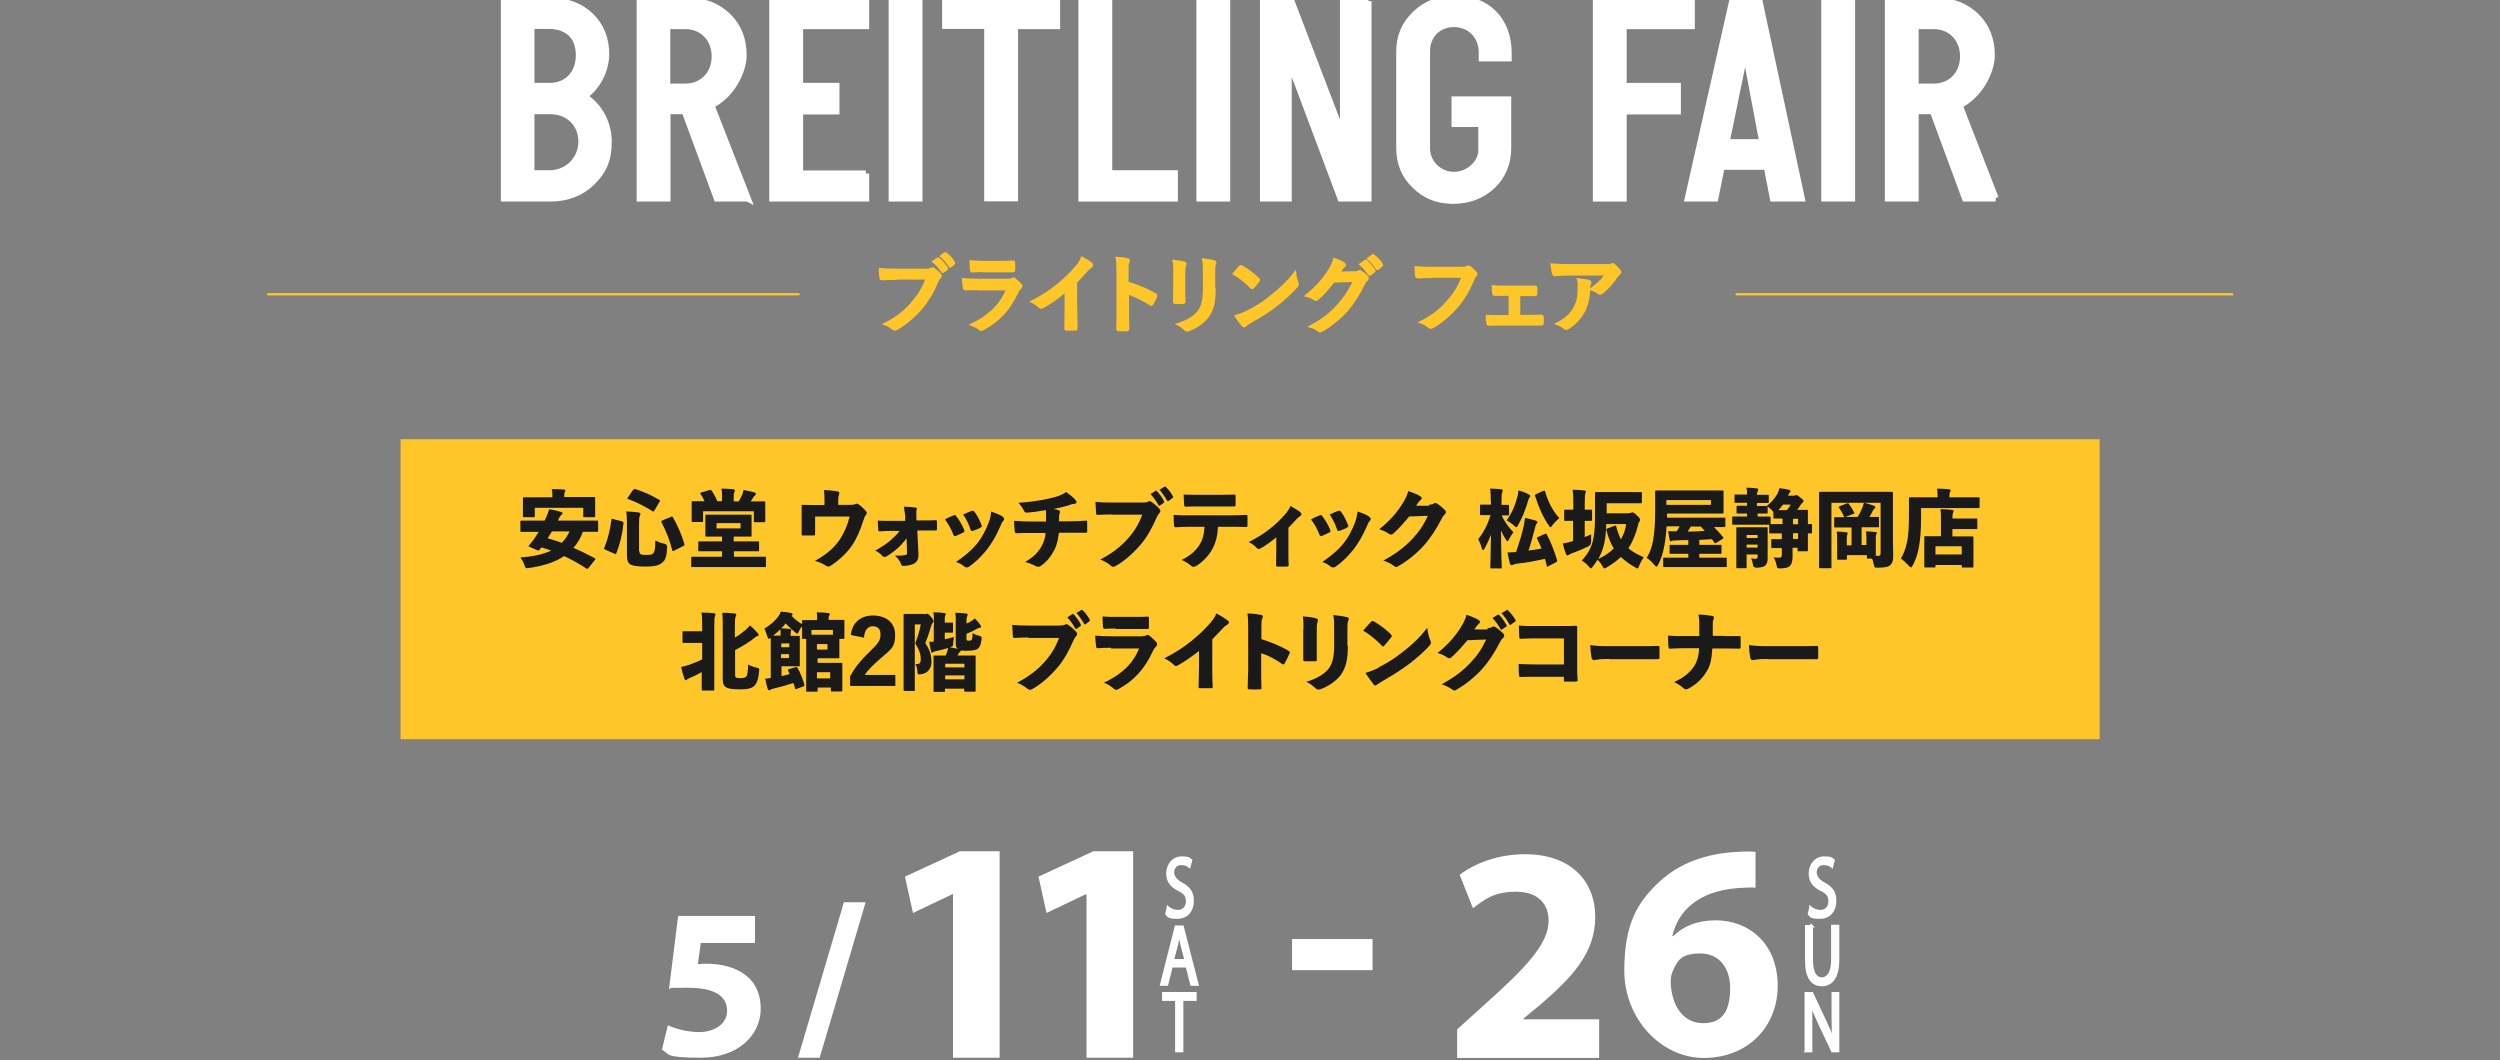 <?xml version="1.0" encoding="UTF-8"?>
<svg xmlns="http://www.w3.org/2000/svg" version="1.1" viewBox="0 0 1093.4 463.6">
  <rect x="0" y="0" width="1093.4" height="463.6" fill="#808080" stroke="none"/>
  <defs>
    <style>
      .cls-1, .cls-2, .cls-3 {
        stroke-width: 0px;
      }

      .cls-1, .cls-4 {
        fill: #ffc629;
      }

      .cls-5 {
        stroke-linecap: round;
        stroke-linejoin: round;
        stroke-width: 1px;
      }

      .cls-5, .cls-6 {
        fill: none;
      }

      .cls-5, .cls-6, .cls-4 {
        stroke: #ffc629;
      }

      .cls-7 {
        stroke-width: 2.9px;
      }

      .cls-7, .cls-8 {
        stroke: #fff;
      }

      .cls-7, .cls-8, .cls-6, .cls-4 {
        stroke-miterlimit: 10;
      }

      .cls-7, .cls-8, .cls-3 {
        fill: #fff;
      }

      .cls-8 {
        stroke-width: 1.1px;
      }

      .cls-2 {
        fill: #1a1a1a;
      }

      .cls-6 {
        stroke-width: 3.3px;
      }

      .cls-9 {
        display: none;
      }
    </style>
  </defs>
  <g id="_レイヤー_2" data-name=" レイヤー 2">
    <g id="_レイヤー_1-2" data-name=" レイヤー 1-2">
      <path class="cls-4" d="M391.9,121.9c-2.4,0-4.5.1-6.1.2-.5,0-.6-.2-.7-.7-.1-.7-.3-2.7-.3-3.7,1.7.2,3.6.3,7.1.3h13.2c1.1,0,1.5,0,2-.4.2-.1.4-.2.6-.2s.4,0,.7.2c1,.6,2,1.6,2.7,2.4.2.2.3.4.3.6,0,.3-.2.6-.5.9-.3.3-.5.7-.9,1.4-1.8,4.4-4.1,8.4-7.2,12.1-3.2,3.6-6.8,6.7-10.5,8.8-.3.2-.7.3-1,.3s-.6-.1-.9-.4c-.9-.8-2.1-1.5-3.5-2,5.4-2.7,8.7-5.3,12.1-9.3,2.9-3.3,4.8-6.4,6.3-10.6h-13.4ZM410,113.2c.2-.2.3-.1.6,0,1.1.9,2.5,2.4,3.5,4,.1.2.1.4-.1.6l-1.4,1c-.3.2-.4.2-.6-.1-1.1-1.7-2.3-3.1-3.8-4.3,0,0,1.8-1.2,1.8-1.2ZM413.1,110.9c.2-.2.3-.1.6,0,1.4,1,2.7,2.5,3.5,3.8.1.2.2.4-.1.7l-1.2,1c-.1.1-.2.2-.3.2-.1,0-.3-.1-.3-.3-1-1.6-2.2-3-3.7-4.3l1.6-1.2h0Z"/>
      <path class="cls-4" d="M427.8,126.4c-1.9,0-3.7,0-5.6.1-.3,0-.5-.2-.6-.7-.2-.9-.3-2.3-.4-3.7,2.1.2,4.4.3,6.8.3h12.7c.6,0,1.4,0,2-.4.2-.2.3-.2.5-.2s.4.1.6.3c.9.7,1.9,1.6,2.5,2.3.3.3.4.5.4.8s-.1.5-.4.7c-.6.5-.9.9-1.3,1.7-3.7,7.9-8,12.5-15.1,16.4-.3.1-.5.3-.7.3s-.5-.1-.8-.4c-1-.9-2.2-1.4-3.5-1.9,6.9-3.2,12.9-8.3,15.6-15.5h-12.6ZM430.3,118.5c-1.7,0-3.5,0-5.1.2-.4,0-.5-.2-.5-.8-.1-.8-.2-2.4-.2-3.6,2.3.2,3.4.3,6.1.3h6.7c2.4,0,4.4-.1,5.8-.2.3,0,.4.2.4.6,0,.9,0,2,0,2.9,0,.6-.1.8-.7.7-1.2,0-3,0-5.2,0h-7.3Z"/>
      <path class="cls-4" d="M470.7,135.8c0,2.6,0,4.8.1,7.7,0,.5-.1.6-.6.6-1.2,0-2.5,0-3.7,0-.4,0-.6-.1-.5-.6,0-2.7.1-5.1.1-7.6v-8.6c-3.3,2.7-7.2,5.6-10.2,7.1-.2.1-.4.1-.6.1-.3,0-.5-.1-.8-.4-.9-.9-2.1-1.6-3.2-2.2,5.1-2.6,8.3-4.8,11.7-7.6,2.9-2.4,5.6-5,7.9-7.8,1.3-1.5,1.7-2.2,2.3-3.8,1.7.9,3.3,1.9,4.1,2.6.2.2.3.4.3.6,0,.3-.2.6-.5.8-.6.4-1.2,1-2.2,2-1.5,1.7-2.8,3.2-4.3,4.7v12.3h0Z"/>
      <path class="cls-4" d="M493.4,123.7c4.5,1.4,8.1,2.9,11.8,5,.4.2.6.5.4,1-.5,1.2-1.1,2.4-1.6,3.2-.1.3-.3.4-.5.4s-.3,0-.4-.2c-3.4-2.2-6.8-3.8-9.8-4.8v8.2c0,2.4,0,4.6.1,7.3,0,.4-.1.6-.7.6-1.1,0-2.2,0-3.3,0-.5,0-.7-.1-.7-.6.1-2.7.1-4.9.1-7.3v-18.2c0-2.8-.1-4-.4-5.5,1.7.1,3.6.3,4.6.6.5.1.7.3.7.6s-.1.5-.3.8c-.3.5-.3,1.4-.3,3.5v5.3s0,0,0,0Z"/>
      <path class="cls-4" d="M513.7,119.5c0-2.6-.1-4-.4-5.4,1.6.2,3.5.4,4.6.8.4.1.6.3.6.6s0,.4-.2.6c-.3.7-.4,1.6-.4,3.5v7.5c0,1.9,0,3.4.1,4.7,0,.6-.2.7-.8.7h-3c-.5,0-.7-.2-.7-.6,0-1.3.1-3.4.1-5v-7.3h0ZM531.2,126.4c0,5.5-.8,9.2-3,12.1-1.8,2.4-5,4.7-8.2,5.8-.3.1-.6.2-.8.2s-.6-.1-.9-.4c-.9-.9-1.8-1.6-3.2-2.3,4-1.2,7.1-3,9-5.4,1.7-2.1,2.5-5.2,2.5-9.9v-7c0-3.2,0-4.4-.4-6,1.8.2,3.6.4,4.8.8.4.1.5.3.5.6s0,.4-.2.6c-.3.8-.3,1.7-.3,4v6.9h0Z"/>
      <path class="cls-4" d="M542.2,116.7c.2-.2.3-.3.5-.3s.3,0,.5.2c1.9,1,5,3.3,7.1,5.3.2.2.3.4.3.5s0,.3-.2.5c-.6.7-1.8,2.2-2.3,2.8-.2.2-.3.3-.4.3s-.3-.1-.5-.3c-2.2-2.3-4.9-4.4-7.6-6,.8-1,1.9-2.2,2.6-2.9h0ZM545.5,136.3c4.5-2.3,6.9-3.9,10.7-6.9,4.5-3.7,7-6,10.2-10.1.2,1.8.6,3.1,1,4.3.1.3.2.5.2.7,0,.3-.2.6-.6,1.1-2,2.3-5.2,5.3-8.5,7.9-3.1,2.4-6.2,4.5-11.2,7.3-1.7,1-2.2,1.4-2.5,1.7-.2.2-.4.4-.7.4s-.4-.1-.6-.4c-.9-1-2.1-2.6-3-4.1,1.9-.5,3-.9,5-1.9h0Z"/>
      <path class="cls-4" d="M592.3,119.2c1,0,1.5-.2,1.8-.4.2-.1.3-.2.5-.2s.4,0,.6.2c.9.6,1.8,1.3,2.5,2,.3.3.5.6.5.8s-.2.6-.4.8c-.5.4-.9.9-1.2,1.6-2.5,5-4.9,8.6-7.3,11.5-3.2,3.6-7.6,7.2-11.3,9.2-.2.1-.4.2-.6.2-.3,0-.6-.1-.8-.4-.9-.7-2.1-1.3-3.5-1.7,5.8-3.2,8.7-5.5,12.3-9.5,2.9-3.3,4.6-5.8,6.9-10.5l-9,.3c-3,3.7-4.9,5.9-7,7.6-.3.3-.5.4-.8.4s-.4,0-.6-.2c-.9-.7-2.3-1.3-3.6-1.6,4.8-3.9,7.7-7.4,10-11,1.2-2.1,1.8-3.2,2.2-5,2.1.7,3.5,1.4,4.3,2,.3.2.4.4.4.6s-.1.4-.4.6c-.4.2-.6.6-.9,1-.4.6-.8,1.2-1.2,1.8l6.7-.2h0ZM596.9,114.2c.2-.2.3-.1.6,0,1.2.9,2.5,2.4,3.5,4,.2.2.2.4-.1.6l-1.6,1.2c-.3.2-.4.2-.6-.1-1.1-1.7-2.3-3.1-3.7-4.3l2-1.4h0ZM600.2,111.8c.2-.2.3-.1.6,0,1.4,1,2.7,2.5,3.5,3.8.2.2.2.4-.1.7l-1.5,1.2c-.3.2-.5.1-.6-.1-1-1.6-2.2-3-3.7-4.3l1.8-1.3Z"/>
      <path class="cls-4" d="M626.2,121.1c-2.4,0-4.5.1-6.1.2-.5,0-.6-.2-.7-.7-.1-.7-.3-2.7-.3-3.7,1.7.2,3.6.3,7.1.3h13.2c1.1,0,1.5,0,2-.4.2-.1.4-.2.6-.2s.5,0,.7.2c1,.6,2,1.6,2.7,2.4.2.2.3.4.3.6,0,.3-.2.6-.5.9-.3.3-.5.7-.8,1.4-1.8,4.4-4.1,8.4-7.2,12.1-3.2,3.6-6.8,6.7-10.5,8.8-.3.2-.7.3-1,.3s-.6-.1-.9-.4c-.8-.8-2.1-1.5-3.5-2,5.4-2.7,8.7-5.3,12.1-9.3,2.9-3.3,4.8-6.4,6.3-10.6h-13.4Z"/>
      <path class="cls-4" d="M664.3,138.2h3.9c1.9,0,4,0,6-.1.3,0,.5.2.5.7,0,.8,0,1.6,0,2.4,0,.5-.2.7-.6.7-1.9,0-4.1,0-5.8,0h-11.6c-2.2,0-3.9,0-5.5.1-.4,0-.6-.2-.7-.8-.1-.6-.2-1.5-.2-3,2.2.1,4,.1,6.3.1h3.7v-9.4h-2c-1.5,0-2.8,0-4.6,0-.3,0-.5-.2-.6-.7-.1-.6-.2-1.6-.2-3,1.6.2,3.6.2,5.2.2h8.2c1.7,0,3.4,0,5,0,.4,0,.6.2.6.6,0,.7,0,1.6,0,2.3,0,.6-.2.7-.7.7-1.5,0-3.3,0-4.8,0h-2v9.4h0Z"/>
      <path class="cls-4" d="M686.6,120c-2.1,0-4.4.2-6.6.3-.4,0-.6-.2-.7-.6-.3-1-.5-2.9-.7-4,2.5.2,4.6.3,7.5.3h15.9c1.6,0,2.2,0,2.6-.2.2,0,.5-.3.7-.3.3,0,.6.2.8.5.8.7,1.5,1.5,2.2,2.3.2.2.3.4.3.7s-.2.6-.5.8c-.4.3-.7.7-1,1.1-1.7,2.6-4,5.2-6.5,7.2-.2.2-.5.3-.8.3s-.6-.1-.9-.4c-.9-.7-1.8-1.1-3.1-1.5,3-2.2,4.8-3.8,6.6-6.5h-16,0ZM688.7,134.5c1.4-2.6,1.8-5.1,1.8-8.8s0-2.2-.4-3.5c1.8.2,3.7.4,4.8.7.5.1.6.4.6.7s0,.4-.2.7c-.3.5-.3.9-.3,1.5-.1,3.6-.5,6.9-2.2,10.2-1.5,2.8-3.7,5.4-6.8,7.4-.3.2-.7.4-1,.4s-.5-.1-.7-.3c-.9-.8-2-1.4-3.4-1.9,4-2.1,6.2-4.1,7.8-7.1h0Z"/>
      <line class="cls-5" x1="117.2" y1="128.7" x2="349.3" y2="128.7"/>
      <line class="cls-5" x1="759.5" y1="128.7" x2="976.3" y2="128.7"/>
      <path class="cls-7" d="M259,79.6c-4.8,4.7-10.9,7.1-18.3,7.1h-20.2V.5h20.3c7.1,0,12.9,2.1,17.5,6.5,4.4,4.3,6.7,9.9,6.7,16.6s-3.4,14.1-9.6,18.5c6.7,4.4,10.7,11.7,10.7,19.9s-2.4,12.9-7.1,17.6ZM232.3,11.2v26.5h8.2c7.6,0,12.8-5.5,12.8-13.6s-4.9-12.9-13.4-12.9h-7.6ZM232.3,48.5v27.4h8c8,0,14.1-6.2,14.1-14s-5.7-13.4-13.8-13.4h-8.2,0Z"/>
      <path class="cls-7" d="M326.9,86.7h-13.3l-14.1-38.2h-7.7v38.2h-11.9V.5h21.5c6.9,0,12.5,2.3,17,6.7s6.7,10.1,6.7,17-5.1,17.4-14.1,21.8l15.9,40.7h0ZM291.7,11.2v26.8h8.1c7.5,0,12.9-5.6,12.9-13.3s-5.3-13.4-12.9-13.4c0,0-8.1,0-8.1,0Z"/>
      <path class="cls-7" d="M378.7,75.9v10.8h-40.8V.5h40.8v10.8h-28.9v26.4h15.9v10.9h-15.9v27.4h28.9,0Z"/>
      <path class="cls-7" d="M402,.5v86.2h-11.9V.5h11.9Z"/>
      <path class="cls-7" d="M443.8,11.2v75.4h-11.9V11.2h-18.4V.5h48.7v10.8h-18.4Z"/>
      <path class="cls-7" d="M513.7,75.9v10.8h-40.6V.5h11.9v75.4h28.6Z"/>
      <path class="cls-7" d="M536.6.5v86.2h-11.9V.5h11.9Z"/>
      <path class="cls-7" d="M598.4.5v86.2h-12l-22.7-60.5h-.2v60.5h-11V.5h12.2l22.6,59.1h.2V.5h11Z"/>
      <path class="cls-7" d="M648,64.9v-10.8h-11.7v-10.5h23.2v21c0,6.7-2.3,12.3-6.8,16.6-4.6,4.3-10.3,6.5-17.2,6.5s-12.2-2.2-16.6-6.6c-4.6-4.3-6.8-9.8-6.8-16.5V22.5c0-6.5,2.3-11.9,7-16.4,4.7-4.4,10.3-6.7,16.9-6.7,14.3,0,23.7,9.3,23.7,23.8v2.2h-11.5v-2.3c0-7.5-5.2-12.7-12.3-12.7s-11.9,5.2-11.9,11.9v42.5c0,6.5,5.3,11.8,11.9,11.8s12.3-5.3,12.3-11.8h0Z"/>
      <path class="cls-7" d="M710,48.5v38.2h-11.9V.5h41.7v10.8h-29.8v26.4h23.7v10.9h-23.7Z"/>
      <path class="cls-7" d="M769.4.5l18.5,86.2h-12.4l-2.7-13.9h-19.9l-2.8,13.9h-11.8L757.7.5h11.7,0ZM754.9,62.3h16l-7.5-39.9h-.2l-8.2,39.9Z"/>
      <path class="cls-7" d="M809.9.5v86.2h-11.9V.5h11.9Z"/>
      <path class="cls-7" d="M872.8,86.7h-13.3l-14.1-38.2h-7.7v38.2h-11.9V.5h21.5c6.8,0,12.5,2.3,17,6.7s6.7,10.1,6.7,17-5.1,17.4-14.1,21.8l15.8,40.7ZM837.7,11.2v26.8h8.1c7.5,0,12.9-5.6,12.9-13.3s-5.3-13.4-12.9-13.4c0,0-8.1,0-8.1,0Z"/>
      <rect class="cls-1" x="175.2" y="192.1" width="743.1" height="131.2"/>
      <path class="cls-2" d="M256.7,227.7c3.1,0,4.2,0,4.4,0,.5,0,.5,0,.5.5v3.9c0,.5,0,.5-.5.5s-1.3,0-4.4,0h-1.8c-.9,2.6-2.3,5-4.1,7,3.1,1.3,6.2,2.9,9.3,4.5.2.1.3.3.3.4s0,.3-.3.5l-2.7,3.4c-.3.4-.6.5-1,.2-3-2-6.3-3.8-9.7-5.4-3.9,2.7-9,4.3-15.3,5.2-1.5.2-1.5.2-2-1.2s-1.1-2.4-1.8-3.4c5.7-.4,10.1-1.4,13.5-3-1.4-.5-2.9-1-4.3-1.4-.3.3-.5.7-.8,1-.3.4-.4.5-1.1.2l-3.2-1.4c-.4-.1-.5-.3-.5-.4s.1-.2.3-.4c.6-.7,1.2-1.5,1.8-2.3.8-1.1,1.6-2.3,2.3-3.5h-3.1c-3.1,0-4.2,0-4.4,0-.5,0-.5,0-.5-.5v-3.9c0-.5,0-.5.5-.5s1.3,0,4.4,0h5.7c.1-.2.2-.4.3-.6.6-1.3,1.3-3,1.7-4.4,1.7.3,3.6.7,5.2,1.2.4.1.6.3.6.6s-.1.5-.5.7c-.3.3-.5.5-1,1.4-.2.4-.3.7-.5,1.1h12.7ZM241.6,217.2c0-1.3,0-2.3-.3-3.3,1.8,0,3.6.1,5.3.2.4,0,.7.2.7.5s-.1.4-.3.7-.2.7-.2,1.9v.2h8.2c3.4,0,4.6,0,4.8,0,.5,0,.5,0,.5.5s0,1,0,2v1.7c0,3.3,0,3.9,0,4.1,0,.5,0,.5-.5.5h-4.2c-.5,0-.5,0-.5-.5v-3.6h-21.2v3.6c0,.5,0,.5-.5.5h-4.2c-.5,0-.5,0-.5-.5s0-.9,0-4.1v-1.3c0-1.3,0-2.1,0-2.3,0-.5,0-.5.5-.5s1.4,0,4.8,0h7.6v-.2h0ZM241.4,232.4c-.6,1-1.2,2-1.9,3,2.1.6,4.2,1.3,6.2,2,1.4-1.4,2.6-3.2,3.4-5h-7.8,0Z"/>
      <path class="cls-2" d="M272.1,228.1c.5.1.6.3.6.7-.5,5-1.5,8.8-3.1,13.1-.1.4-.3.6-.8.3l-4.1-1.8c-.5-.3-.6-.4-.4-.8,1.5-3.7,2.5-7.5,3.1-12.2,0-.6.1-.6.7-.4l4,1h0ZM279.7,241.1c0,.7.1,1.1.5,1.3.4.2,1,.3,2.6.3s2.4-.1,2.9-.7c.6-.7.9-1.6.9-5.6,1.2.6,2.5,1.1,4,1.4.8.2,1.2.7,1.2,1.5-.2,4.1-.8,5.6-2.1,6.7-1.4,1.3-3.5,1.8-7.3,1.8s-5.9-.4-6.8-1c-1-.7-1.4-1.7-1.4-4v-13.9c0-2.5-.1-3.9-.3-5.2,1.7,0,3.6.2,5.2.4.7,0,1,.4,1,.7s-.1.6-.3.9c-.2.4-.3,1-.3,3.1v12.4h0ZM277,214.3c.3-.4.4-.5.9-.4,3.4,1.1,7.1,2.7,10.4,4.7.3.2.4.3.4.4s0,.2-.2.4l-2.3,3.9c-.3.5-.4.5-.8.3-3.3-2.1-7.2-4.1-10.6-5.3-.3,0-.4-.1-.4-.3s0-.2.2-.4l2.3-3.4h0ZM293.4,226c.5-.2.6-.2.9.2,2.1,3.7,3.9,7.8,5,11.7.1.5.1.6-.4.9l-4.2,2.1c-.5.2-.6.2-.7-.3-1.1-4.5-2.8-8.5-4.7-12.2-.2-.4-.1-.6.4-.8l3.9-1.6h0Z"/>
      <path class="cls-2" d="M321,236.8h5.5c3.5,0,4.8,0,5,0,.4,0,.5,0,.5.5v3.3c0,.5,0,.5-.5.5s-1.5,0-5,0h-5.5v2.4h8.9c3.3,0,4.4,0,4.6,0,.5,0,.5,0,.5.5v3.5c0,.5,0,.5-.5.5s-1.4,0-4.6,0h-22.5c-3.3,0-4.4,0-4.6,0-.5,0-.5,0-.5-.5v-3.5c0-.5,0-.5.5-.5s1.4,0,4.6,0h8.4v-2.4h-4.9c-3.5,0-4.8,0-5,0-.4,0-.5,0-.5-.5v-3.3c0-.5,0-.5.5-.5s1.5,0,5,0h4.9v-2.1h-1.9c-3.4,0-4.6,0-4.9,0-.4,0-.5,0-.5-.5s0-1.1,0-2.7v-3.2c0-1.7,0-2.4,0-2.7,0-.5,0-.5.5-.5s1.5,0,4.9,0h9.4c3.4,0,4.6,0,4.9,0,.5,0,.5,0,.5.5s0,1.1,0,2.7v3.2c0,1.7,0,2.5,0,2.7,0,.4,0,.5-.5.5s-1.5,0-4.9,0h-2.4v2.1h0ZM308.2,219.3c-.5-1.1-1.1-2.3-1.8-3.2-.3-.4-.3-.5.3-.7l3.7-1.1c.5-.1.6,0,.9.3.9,1.4,1.9,3.2,2.4,4.6h2.1v-1.5c0-1.7,0-2.7-.3-4,1.8,0,3.5.1,5.2.3.4,0,.7.3.7.5,0,.4-.1.6-.3.9-.2.4-.2,1-.2,2.4v1.5h2.2c.6-1,1-1.9,1.4-2.7.3-.6.5-1.3.7-2.3,1.6.3,3.4.6,4.8,1.1.4.1.6.3.6.6s-.2.6-.5.8-.5.5-.7.8c-.4.6-.7,1.2-1.1,1.7h1.1c3.3,0,4.5,0,4.8,0,.5,0,.5,0,.5.6s0,1,0,2.1v1.7c0,3.3,0,4,0,4.2,0,.4,0,.5-.5.5h-4c-.5,0-.5,0-.5-.5v-4.3h-22.2v4.2c0,.5,0,.5-.5.5h-3.9c-.5,0-.6,0-.6-.5s0-.9,0-4.2v-1.4c0-1.4,0-2.1,0-2.4,0-.5,0-.6.6-.6s1.4,0,4.8,0h.4ZM323.9,231.1v-2.3h-10.5v2.3h10.5Z"/>
      <path class="cls-2" d="M371.9,220.8c1.3,0,1.8-.1,2.3-.4.1-.1.3-.1.5-.1.3,0,.7.1,1,.4,1.1.8,2.2,1.9,3.1,2.9.2.2.3.5.3.7,0,.3-.1.6-.4.9-.5.6-.7,1.3-1.1,2.4-1.3,4.2-2.9,7.9-5,11-2,3-5.8,6.7-9.6,9-.3.1-.5.2-.7.2-.4,0-.7-.2-1.1-.4-1.4-.9-2.9-1.6-4.8-2.1,5.1-2.8,8.3-5.6,10.8-9.2,2-3,3.5-6.5,4.4-10.2h-15.1v2.9c0,1.9,0,3.1,0,4.7,0,.7-.1.7-.6.7-1.5,0-3.1,0-4.6,0-.6,0-.7-.1-.7-.7,0-1.8,0-3,0-4.7v-3.4c0-1.3,0-2.7,0-4,0-.5,0-.7.6-.6,1.7,0,3.7.1,6.1.1h3.3v-1.6c0-2.2,0-3.5-.3-5,2.3.1,4.4.3,5.9.6.6.1.9.4.9.7s0,.4-.1.6c-.2.5-.4,1.3-.4,2.8v1.8h5.1Z"/>
      <path class="cls-2" d="M396.5,235.5c-.9,1.1-2.1,2.6-3.5,3.9s-3.5,2.9-5.2,3.9c-.4.2-.7.3-.9.3s-.6-.1-.9-.4c-.8-.9-1.9-1.8-3.2-2.4,3-1.7,4.7-2.8,6.7-4.5,1.6-1.4,3.1-2.9,4-4.1h-4.1c-1.6,0-3.2.1-4.6.2-.5,0-.6-.1-.7-.7-.1-1.2-.1-2.6-.2-4,1.9.1,3.3.1,5.2.1h6.8v-2.3c-.2-1.2-.3-2.3-.6-3.9,1.9,0,3.8.2,5.2.4.4,0,.5.3.5.5s0,.3-.1.5c-.2.6-.2,1.2-.1,2.4v2.2h3c2,0,3.9,0,5.4-.1.5,0,.6.1.6.6,0,1.1,0,2.2,0,3.3,0,.5-.1.6-.7.6-1.5,0-3.2,0-5.4,0h-2.5l.5,10.3c.1,1.9-.4,3.3-1.8,4.1-1.3.8-3.6,1.1-4.6,1.1s-.9-.1-1.2-.8c-.6-1.4-1.2-2.4-2.7-3.7,1.9,0,3.5,0,4.7-.3.4,0,.6-.2.6-1l-.2-6.6h0Z"/>
      <path class="cls-2" d="M417,225.4c.2,0,.3-.1.5-.1.2,0,.4,0,.6.3,1.3,1.6,2.8,4.1,3.6,6.2,0,.2.1.4.1.5,0,.3-.1.4-.5.6-1.2.6-2.1,1-3.2,1.5-.2,0-.4.1-.5.1-.3,0-.4-.2-.6-.6-.9-2.3-2.2-4.8-3.7-6.7,1.4-.9,2.8-1.4,3.8-1.8h0ZM438.6,226.1c.4.3.6.6.6.9s-.1.5-.4.8c-.6.6-.9,1.4-1.3,2.4-1.8,4.1-3.7,7.4-5.9,10.2-2.5,3.1-5,5.5-7.7,7.4-.4.3-.8.4-1.1.4s-.6-.1-1-.4c-1.1-.9-2.1-1.5-3.7-2,3.9-2.7,6.7-5,9.2-8,2.1-2.6,3.9-6,5.1-9.2.5-1.3.9-2.6,1.1-4.9,2,.7,3.8,1.4,5.1,2.3h0ZM425,223.5c.2,0,.3-.1.5-.1.3,0,.5.1.7.4,1.2,1.6,2.4,4,3.1,5.9.2.6.1.7-.4,1-.9.6-2.3,1.1-3.5,1.5-.4.1-.7,0-.9-.5-.7-2.1-1.7-4.6-3.3-6.6,1.5-.8,2.9-1.3,3.9-1.7h0Z"/>
      <path class="cls-2" d="M457.5,227.8c0-.9,0-1.9,0-2.7,0-.6,0-1.2-.1-2-2.7.5-6.2,1-8.3,1.1-.7,0-1-.3-1.2-.7-.6-1.2-1.2-2.2-2.5-3.6,5-.3,8.4-.9,11.2-1.4,2.5-.5,5-1.1,6.4-1.6,1.5-.6,2.3-1,3.3-1.7,1.7,1.2,3.1,2.3,4.1,3.5.3.3.5.7.4,1,0,.5-.5.6-1.1.7-.8,0-1.9.4-2.6.7-1.8.5-4.1,1.1-6.3,1.5.8.1,1.5.3,2.1.5.4.1.6.3.7.6,0,.2,0,.4-.1.7-.2.4-.3.9-.3,1.5,0,.7,0,1.2,0,2.1h4.4c2.4,0,5.3-.1,7.2-.3.6,0,.6,0,.7.6,0,1.3,0,2.8,0,4,0,.6-.1.7-.7.7-2.4,0-4.3,0-6.5,0h-5.2c-.3,2.7-.8,5.3-2,7.6-1.5,2.9-3.5,5.3-5.9,6.9-.3.2-.7.4-1.1.4s-.7-.1-1.1-.3c-1.5-.8-3-1.4-4.7-1.8,3.7-2.1,5.7-4.2,7.2-6.8,1.1-2,1.7-4,1.8-5.9h-6.7c-1.6,0-3.8,0-5.9.1-.6,0-.8-.1-.9-.9-.1-1.2-.3-3-.3-4.5,2.7.2,5.1.3,7.3.3h6.7Z"/>
      <path class="cls-2" d="M486.3,225c-2.3,0-4.6.1-6,.2-.7,0-.9-.1-.9-.7-.1-1.4-.2-3.4-.3-5,2,.2,4.1.3,7.1.3h13.6c1.4,0,1.7-.1,2.3-.4.2-.1.4-.2.7-.2s.5,0,.8.3c1.3.9,2.8,2.2,3.6,3.2.2.3.3.5.3.8,0,.4-.2.7-.5,1-.4.4-.7.9-1.1,1.8-2,4.5-4.2,8.7-7.3,12.2-3.1,3.6-6.9,6.9-10.4,8.9-.5.3-.9.5-1.3.5s-.7-.2-1.2-.6c-1.1-1-2.7-1.9-4.5-2.6,5.3-2.7,9.3-5.9,12.4-9.5,2.9-3.3,4.7-6.6,6-10.1h-13.4ZM505.4,214.7c.1,0,.2-.1.3-.1.1,0,.2,0,.3.2,1.1,1.2,2.3,2.7,3.1,4.4.1.3.1.5-.1.7l-1.7,1.2c-.1,0-.2.1-.3.1-.1,0-.3-.1-.4-.3-.8-1.6-2-3.3-3.4-4.8l2.2-1.4h0ZM509.3,212.9c.1,0,.2-.1.3-.1s.3.1.4.3c1.1,1,2.3,2.6,3,4,.2.3.1.6-.2.7l-1.7,1.3c-.1,0-.2.1-.3.1s-.3-.1-.4-.3c-.9-1.6-2-3.2-3.3-4.7l2.1-1.3h0Z"/>
      <path class="cls-2" d="M532.7,230.4c-.2,3.9-.9,6.8-2.5,9.8-1.5,2.7-4.1,5.5-6.8,7.2-.5.3-1,.5-1.4.5s-.7-.1-1-.4c-1-.9-2.4-1.8-4.2-2.6,3.6-1.8,6.1-3.9,7.8-6.6,1.5-2.4,2-4.6,2.2-7.9h-6.9c-2,0-4.1.1-5.6.2-.6,0-.7-.1-.8-.7-.2-1.4-.2-3.3-.2-4.7,2.6.2,4.3.2,6.5.2h17.6c2.6,0,4.5,0,7.5-.2.6,0,.7.1.7.7,0,.9,0,2.9,0,3.9,0,.6-.2.7-.8.7-2.5-.1-4.7-.1-7.3-.1h-4.6ZM524.4,221.5c-2,0-3.4,0-5.6.1-.7,0-.8-.1-.9-.7-.1-1.3-.2-3.1-.2-4.6,2.7.1,4.3.1,6.7.1h8.8c2.5,0,4.2,0,6.5-.1.6,0,.7.1.7.7,0,1.1,0,2.6,0,3.8,0,.6-.1.7-.7.7-2.3,0-4,0-6.5,0h-8.8Z"/>
      <path class="cls-2" d="M558.1,235.1c-2.3,1.9-5.3,4-6.9,4.8-.3.1-.5.2-.7.2-.3,0-.6-.1-.9-.5-.8-.9-2.3-2-3.5-2.5,6.8-3.4,11.8-7.4,16-12.2,1.2-1.4,1.8-2.4,2.3-3.6,1.6.9,3.2,1.8,4.3,2.7.3.3.5.6.5.9s-.2.6-.5.8c-.5.3-1.3.9-1.7,1.4-1.2,1.3-2.2,2.5-3.5,3.7v10.3c0,1.7,0,4,.1,5.9,0,.6-.1.7-.7.8-1.4,0-2.7,0-4.1,0-.6,0-.7-.1-.7-.8,0-2.1.1-4.1.1-5.9v-6.1h0Z"/>
      <path class="cls-2" d="M577.2,225.4c.2,0,.3-.1.5-.1.2,0,.4,0,.5.3,1.3,1.6,2.8,4.1,3.6,6.2,0,.2.1.4.1.5,0,.3-.1.4-.5.6-1.2.6-2.1,1-3.2,1.5-.2,0-.4.1-.5.1-.3,0-.4-.2-.6-.6-.9-2.3-2.2-4.8-3.7-6.7,1.4-.9,2.8-1.4,3.8-1.8h0ZM598.9,226.1c.4.3.6.6.6.9s-.2.5-.4.8c-.6.6-.9,1.4-1.3,2.4-1.8,4.1-3.7,7.4-5.9,10.2-2.5,3.1-5,5.5-7.7,7.4-.4.3-.8.4-1.2.4s-.6-.1-1-.4c-1.2-.9-2.1-1.5-3.7-2,3.9-2.7,6.7-5,9.2-8,2.1-2.6,3.9-6,5.1-9.2.5-1.3.8-2.6,1.2-4.9,2,.7,3.8,1.4,5.1,2.3h0ZM585.3,223.5c.2,0,.3-.1.5-.1.3,0,.5.1.7.4,1.2,1.6,2.4,4,3.1,5.9.2.6.1.7-.4,1-.9.6-2.3,1.1-3.5,1.5-.4.1-.7,0-.9-.5-.7-2.1-1.7-4.6-3.3-6.6,1.5-.8,2.9-1.3,3.8-1.7h0Z"/>
      <path class="cls-2" d="M625.1,220.7c1,0,1.6-.2,2-.5.2-.1.4-.2.6-.2.3,0,.6.1.9.3,1,.6,2.2,1.7,3.3,2.7.3.3.5.7.5,1s-.2.6-.4.9c-.6.4-1,1-1.5,2-2.2,4.3-4.8,8.4-7.8,11.7-3,3.4-7.5,7-11.3,9.1-.3.2-.5.3-.7.3-.4,0-.7-.2-1.2-.6-1.2-.9-2.8-1.7-4.5-2.2,5.4-3,8.7-5.4,12.5-9.3,3.2-3.4,4.9-5.9,7-10.3l-8.2.3c-2.9,3.5-4.8,5.6-7,7.5-.3.3-.6.4-1,.4s-.5-.1-.8-.3c-1-.8-2.8-1.6-4.3-2,5-4,8.1-7.8,10.3-11.4,1.3-2.1,2-3.7,2.4-5.3,2.3.7,4.1,1.5,5.5,2.4.3.2.4.4.4.7s-.2.6-.5.8c-.4.3-.8.8-1,1.1-.4.6-.7,1-1,1.4h5.8c0-.1,0-.2,0-.2Z"/>
      <path class="cls-2" d="M652,219.4c0-2.4,0-3.7-.3-5.7,1.8,0,3.3.1,4.8.3.4,0,.7.2.7.5,0,.4-.1.6-.2.9-.2.5-.3,1-.3,4v1.4c2,0,2.6,0,2.8,0,.5,0,.5,0,.5.5v3.6c0,.5,0,.5-.5.5s-.8,0-2.7,0c1,2.5,3.1,5.3,5.1,7.4-.7.9-1.4,2-2,3.2-.2.5-.4.7-.6.7s-.4-.2-.7-.7c-.8-1.2-1.5-2.6-2.1-4,0,8.6.3,15.4.3,16.1s0,.5-.5.5h-4c-.5,0-.5,0-.5-.5,0-.7.2-6.8.3-14.2-.8,2.1-1.8,4.2-2.8,6-.3.5-.5.7-.7.7s-.3-.3-.5-.8c-.4-1.5-1.1-3-1.6-4,2.2-2.6,4.2-6.4,5.4-10.5h-.4c-2.6,0-3.4,0-3.7,0-.4,0-.5,0-.5-.5v-3.6c0-.5,0-.5.5-.5s1.1,0,3.7,0h.6v-1.3h0ZM663.7,217.1c.2-.7.3-1.7.4-2.6,1.6.4,3.5,1.1,4.4,1.7.5.3.8.5.8.7s-.2.4-.3.6c-.3.3-.4.9-.7,1.6-1,3.5-2.4,7.1-4.3,10.5-.4.7-.6,1-.8,1s-.5-.2-1-.7c-1.1-1-2.3-1.8-3.3-2.3,2.1-2.8,3.7-6.2,4.8-10.6h0ZM677.2,247.7c-.5.3-.6.3-.7-.2-.3-1.1-.5-2.1-.8-3.1-4,.9-8,1.7-12.1,2.1-.9.1-1.3.3-1.6.4-.3.2-.6.3-.9.3s-.6-.2-.7-.7c-.4-1.4-.7-2.8-1.1-4.9,1.5,0,2.6,0,3.8-.2,1.2-3.5,2.4-7.4,3.2-10.8.3-1.5.5-2.6.7-4.1,1.8.4,3.2.7,4.7,1.2.5.2.7.4.7.7s-.2.5-.4.7c-.3.3-.4.8-.6,1.6-.9,3.4-1.8,6.9-2.9,10.1,1.9-.3,3.8-.5,5.7-.9-.6-1.5-1.2-2.9-1.9-4.2-.2-.4-.2-.6.3-.8l3.1-1.4c.5-.2.6-.2.8.2,1.7,3.2,3.3,7.3,4.5,11.3.1.4.1.6-.4.9l-3.4,1.7h0ZM675.1,214.7c.5-.2.6-.2.7.3,1.2,4.4,3.4,8.6,6.2,11.6-.9.7-2.1,1.9-3,3.1-.4.6-.7.9-.9.9s-.4-.3-.8-.9c-2.5-3.6-4.4-8-5.9-12.8-.2-.4,0-.6.4-.8l3.3-1.5h0Z"/>
      <path class="cls-2" d="M688.1,227.8c-2.5,0-3.3,0-3.5,0-.5,0-.5,0-.5-.5v-3.9c0-.5,0-.5.5-.5s1,0,3.5,0v-2.6c0-2.7,0-3.9-.3-6.1,1.8,0,3.4.1,5.1.3.4,0,.7.3.7.5,0,.3-.1.6-.2.8-.2.5-.3,1.4-.3,4.4v2.7c1.8,0,2.5,0,2.7,0,.5,0,.5,0,.5.5v3.9c0,.5,0,.5-.5.5s-.8,0-2.7,0v7.1c.9-.4,1.8-.8,2.8-1.2,0,.9,0,2.1,0,3.1,0,1.1-.4,1.8-1.3,2.2-2.2,1.1-4.6,2.1-7.1,3-.5.2-.9.3-1.1.5-.3.2-.5.4-.8.4s-.5-.1-.7-.6c-.5-1.2-1-2.9-1.4-4.6,1.4-.2,2.5-.5,3.9-.9.2,0,.4-.1.6-.2v-8.9h0ZM712.1,224.4c.6,0,.9,0,1.1-.1.2-.1.5-.2.7-.2.4,0,.8.1,2.1,1.4,1.2,1.1,1.3,1.5,1.3,1.8s-.1.6-.3.8c-.3.4-.5.9-.6,1.6-1,4-2.3,7.2-4.2,10.1,1.7,1.5,3.9,2.7,6.7,3.9-.7,1-1.4,2.3-2,3.7-.3.9-.4,1.2-.7,1.2s-.5-.2-1.1-.5c-2.5-1.4-4.5-2.9-6.2-4.5-1.7,1.6-3.7,3.1-6.1,4.5-.6.3-.8.5-1.1.5-.3,0-.5-.4-.9-1.1-.6-1.1-1.3-1.9-2.1-2.7-.6,1-1.3,2-2,2.9-.4.6-.7.9-.9.9s-.5-.3-1-.9c-.9-1.1-2.1-2-3-2.6,2.1-2.1,3.7-4.7,4.6-7.6.7-2.3,1.2-5.8,1.2-11.5s0-10.1,0-10.3c0-.5,0-.5.5-.5s1.5,0,4.9,0h9.8c3.4,0,4.6,0,4.8,0,.4,0,.5,0,.5.5v3.9c0,.5,0,.5-.5.5s-1.4,0-4.8,0h-10.1v4.4h9.5ZM706.1,230c.6-.2.7-.2.8.3.5,2.1,1.2,4,2,5.6,1.2-2,2-4.2,2.3-6.7h-8.7c-.1,4.4-.5,7.6-1.3,10.1-.5,1.8-1.3,3.6-2.2,5.2,2.5-1.2,4.8-2.6,6.8-4.6-1.4-2.3-2.4-4.8-3.2-8-.2-.6,0-.6.4-.8l3-1.1h0Z"/>
      <path class="cls-2" d="M738,236.2c-2,0-3.9.1-5.7.2-.5,0-.8,0-1,.2-.2,0-.4.1-.6.1s-.4-.1-.5-.8c-.2-.9-.4-2.2-.6-3.6,1.4,0,2.5.1,3.7.1.5-.7.9-1.4,1.3-2.2h-5.7c-.2,2.9-.5,5.9-.9,8-.6,3.4-1.4,6.1-2.7,8.6-.3.7-.5,1-.8,1s-.6-.3-1-.8c-1-1.2-2.3-2.4-3.3-3,1.4-2.3,2.3-4.8,2.8-7.7s.9-6.7.9-12.9,0-8.1,0-8.3c0-.5,0-.6.5-.6s1.5,0,5,0h18.9c3.5,0,4.7,0,5,0,.5,0,.5,0,.5.6s0,1,0,2.7v3.6c0,1.7,0,2.4,0,2.7,0,.5,0,.5-.5.5s-1.5,0-5,0h-19.2v1.8h19.9c3.5,0,4.8,0,5.1,0,.5,0,.5,0,.5.5v3.1c0,.4,0,.5-.5.5s-1.4,0-4.5,0c1.4,1.4,2.8,2.9,4,4.4.3.4.2.5-.2.8l-2.8,1.7c-.2.1-.4.2-.5.2s-.2-.1-.4-.4c-.3-.5-.6-.9-1-1.4-1.8.1-3.7.3-5.5.3v2.2h4.2c3.5,0,4.7,0,5,0,.5,0,.5,0,.5.5v2.9c0,.4,0,.5-.5.5s-1.5,0-5,0h-4.2v1.7h6.5c3.5,0,4.8,0,5,0,.5,0,.5,0,.5.5v3.1c0,.5,0,.5-.5.5s-1.5,0-5,0h-16.8c-3.5,0-4.8,0-5,0-.5,0-.5,0-.5-.5v-3.1c0-.5,0-.5.5-.5s1.5,0,5,0h5.5v-1.7h-2.7c-3.5,0-4.8,0-5,0-.5,0-.5,0-.5-.5v-2.9c0-.5,0-.5.5-.5s1.5,0,5,0h2.7v-2h0ZM748.3,220.8v-2.1h-19.5v2.1h19.5ZM739.4,230.4c-.4.7-.8,1.4-1.3,2.1,2.5,0,5-.1,7.5-.3-.6-.6-1.2-1.3-1.7-1.9h-4.5Z"/>
      <path class="cls-2" d="M773.8,229.5c-.3,0-1.3,0-4.4,0h-6.9c-3.1,0-4.1,0-4.4,0-.5,0-.5,0-.5-.5v-2.6c0-.4,0-.5.5-.5s1.3,0,4.4,0h1.6v-1.3h-.3c-2.7,0-3.5,0-3.8,0-.5,0-.5,0-.5-.5v-2.4c0-.4,0-.5.5-.5s1.1,0,3.8,0h.3v-1.3h-.9c-2.9,0-3.9,0-4.1,0-.5,0-.5,0-.5-.5v-2.6c0-.5,0-.5.5-.5s1.2,0,4.1,0h.9c0-1.1,0-1.9-.3-3,1.8,0,2.7.1,4.5.3.5,0,.7.3.7.5,0,.3-.2.6-.3.9-.2.4-.2.7-.3,1.4h.6c2.9,0,3.9,0,4.1,0,.4,0,.5,0,.5.5v2.6c0,.5,0,.5-.5.5s-1.3,0-4.1,0h-.6v1.3h.1c2.7,0,3.5,0,3.8,0s.3,0,.4,0c1.9-1.4,3.6-3.4,4.7-5.4.4-.8.7-1.6.9-2.4,1.4.2,2.8.4,4,.7.5.1.8.3.8.6s-.1.4-.4.7c-.3.3-.3.4-.7,1.3h2.5c.3,0,.5,0,.6-.1.2-.1.3-.2.4-.2.4,0,.7.1,1.9,1.1,1.2.9,1.4,1.2,1.4,1.5s-.1.6-.5.8c-.3.2-.6.7-.9,1.1-.4.6-.8,1.3-1.4,2,2.9,0,3.9,0,4.2,0,.4,0,.5,0,.5.5s0,1.4,0,4v1.7c.8,0,1.2,0,1.3,0,.5,0,.5,0,.5.5v3.1c0,.4,0,.5-.5.5s-.5,0-1.3,0v3.3c0,2.6,0,3.7,0,4,0,.5,0,.5-.5.5h-3.5c-.5,0-.5,0-.5-.5v-1h-2.2c0,1.4,0,2.6,0,3.7,0,2.1-.3,3.5-1.4,4.4-.7.6-1.7.8-3.8.9-1.5,0-1.5,0-1.8-1.5-.3-1.3-.7-2.4-1.3-3.3,1,.1,1.6.1,2.4.1s1.2-.3,1.2-1.1v-3.1c-2.9,0-4,0-4.1,0-.5,0-.5,0-.5-.5v-2.9c0-.5,0-.5.5-.5s1.3,0,4.1,0v-2.5h-.3c-3.3,0-4.4,0-4.7,0-.5,0-.5,0-.5-.5v-3.3h-.3,0ZM763.9,242.5v1.4c0,2.5,0,3.9,0,4.1,0,.5,0,.5-.5.5h-3.5c-.5,0-.5,0-.5-.5s0-1.5,0-4v-8.9c0-2.4,0-3.7,0-4,0-.5,0-.5.5-.5s1.2,0,3.9,0h4.9c2.7,0,3.6,0,3.9,0,.4,0,.5,0,.5.5s0,1.7,0,4.4v4.6c0,1.6,0,3.9,0,4.4,0,.9-.2,2-1,2.8-.7.6-1.5.9-3.8,1-1,0-1.6-.4-1.7-1.6-.2-1-.4-1.9-.7-2.5.8.1,1.4.2,2,.2s.8-.3.8-1v-.9h-4.8,0ZM768.7,234h-4.8v1.3h4.8v-1.3ZM768.7,238.2h-4.8v1.3h4.8v-1.3ZM774.6,229.2c.2,0,1.4,0,4.7,0h.3v-2.4c-2.5,0-3.3,0-3.5,0-.4,0-.5,0-.5-.5v-2.4c-.1-.1-.3-.3-.4-.5-.7-.7-1.3-1.3-2.1-1.9v2.6c0,.5,0,.5-.5.5s-1.1,0-3.8,0h-.1v1.3h.8c3.1,0,4.1,0,4.4,0,.4,0,.5,0,.5.5v2.9h.3,0ZM779.8,220.7c-.6.9-1.3,1.7-2,2.4.6,0,1.4,0,2.4,0h1.3c.7-.8,1.3-1.6,1.7-2.4h-3.3ZM786.4,226.9h-2.2v2.4h2.2v-2.4ZM786.4,233.2h-2.2v2.5h2.2v-2.5Z"/>
      <path class="cls-2" d="M817,244.3c-.5,0-.5,0-.5-.5v-1h-8.7v1.5c0,.5,0,.5-.5.5h-3.3c-.4,0-.5,0-.5-.5s0-1.3,0-3.3v-5.2c0-1.5,0-2.1-.2-3.3,1.4,0,3,.1,4.2.3.4,0,.6.1.6.4s-.1.4-.2.7c0,.2-.2.6-.2,2v2.6h2.1v-7.8h-2.4c-3.3,0-4.4,0-4.7,0-.4,0-.5,0-.5-.5v-3.5c0-.5,0-.5.5-.5s1.3,0,4,0c-.1,0-.2-.2-.3-.4-.5-1.3-1.2-2.5-2-3.6-.1-.1-.2-.3-.2-.4s.2-.2.4-.4l3.1-1.2c.5-.2.6-.2.9.2.8,1,1.6,2.2,2.3,3.6.2.4.2.6-.4.8l-3.5,1.3h5.5c.8-1.4,1.5-2.7,2-4,.2-.6.5-1.3.7-2.2,1.6.3,3.2.9,4.4,1.3.4.1.6.3.6.6s-.2.5-.4.7c-.3.2-.5.5-.7.9-.4.8-.9,1.8-1.5,2.7,2.5,0,3.5,0,3.7,0,.5,0,.5,0,.5.5v3.5c0,.5,0,.5-.5.5s-1.4,0-4.7,0h-2.4v7.8h2.1v-2.7c0-1.4,0-2.1-.2-3.3,1.5,0,3,.1,4.2.3.4,0,.5.1.5.4s0,.4-.2.7-.2.6-.2,2.1v4.6c0,1.2,0,2.1,0,2.6.5,0,.8,0,1.1,0,.8,0,1-.3,1-1.1v-22.1h-21.5v21.4c0,4.1,0,6.4,0,6.7,0,.5,0,.5-.5.5h-4.4c-.5,0-.5,0-.5-.5s0-3,0-8.1v-16.2c0-5,0-7.9,0-8.1,0-.5,0-.5.5-.5s1.4,0,4.8,0h21.7c3.3,0,4.5,0,4.8,0,.4,0,.5,0,.5.5s0,3.2,0,8.3v12.7c0,3.5.2,5.6.1,6.9,0,1.7-.4,2.8-1.2,3.6-.8.7-1.6,1.1-5.5,1.2-1.4,0-1.5,0-1.8-1.5-.2-.9-.4-1.7-.7-2.5h-2,0Z"/>
      <path class="cls-2" d="M847.4,216.7c0-1.1,0-2-.2-3,1.8,0,3.5.1,5.2.3.4,0,.7.2.7.5s0,.5-.2.7c-.2.2-.3.7-.3,1.4v.9h7.9c3.4,0,4.5,0,4.8,0,.4,0,.5,0,.5.5v3.7c0,.4,0,.5-.5.5s-1.4,0-4.8,0h-20.3v4.2c0,5.9-.4,9.7-.9,12.7-.5,3-1.4,5.6-2.7,8.1-.4.7-.6,1-.8,1s-.5-.3-1-.8c-1.1-1.2-2.5-2.5-3.4-3.1,1.2-2.1,2.1-4.5,2.7-7.4.5-2.4.8-5.8.8-11.7s0-7,0-7.2c0-.5,0-.5.5-.5s1.5,0,4.9,0h7.1v-.7h0ZM846.5,247.7c0,.5,0,.5-.5.5h-3.9c-.5,0-.5,0-.5-.5s0-1.2,0-6v-2.7c0-2.7,0-3.7,0-4,0-.4,0-.5.5-.5s1.5,0,5,0h1.8v-7.1c0-1.7,0-3.2-.2-4.7,1.8,0,3.3.1,5,.3.4,0,.7.2.7.4,0,.4,0,.6-.2.9-.2.4-.3,1.3-.3,2.5h5c3.8,0,5.2,0,5.4,0,.5,0,.5,0,.5.5v3.6c0,.5,0,.5-.5.5s-1.6,0-5.4,0h-5v3.2h3.7c3.5,0,4.7,0,5,0,.4,0,.5,0,.5.5s0,1.3,0,3.5v3.1c0,4.7,0,5.7,0,6,0,.5,0,.5-.5.5h-4.1c-.4,0-.5,0-.5-.5v-.6h-11.5v.9h0ZM858,242.5v-3.6h-11.5v3.6h11.5Z"/>
      <path class="cls-2" d="M307,293.9c-1.9,1.1-3.8,2-5.5,2.7-.4.2-.7.4-.9.5-.2.2-.4.4-.7.4s-.4-.2-.6-.8c-.4-1-1-3.2-1.4-5,1.4-.3,2.2-.5,3.4-.9,2-.7,3.9-1.5,5.8-2.4v-7.2h-3c-3.6,0-4.8,0-5.1,0-.5,0-.5,0-.5-.5v-4.1c0-.5,0-.5.5-.5s1.5,0,5.1,0h3v-2.1c0-2.7,0-3.9-.3-6.1,1.9,0,3.7.1,5.4.3.4,0,.7.3.7.5,0,.3-.1.6-.2.8-.2.5-.3,1.4-.3,4.4v21.2c0,3.9,0,6.1,0,6.4,0,.5,0,.5-.5.5h-4.5c-.4,0-.5,0-.5-.5s0-2.4,0-6.4v-1.4h0ZM321.5,278.8c1.9-1.1,3.5-2.4,4.7-3.4.6-.5,1.2-1.1,1.8-1.9,1.3,1.1,2.4,2.3,3.4,3.4.3.3.4.5.4.8s-.2.4-.6.5c-.4.1-.9.4-1.5,1-1.9,1.5-5,3.5-8.2,5.1v10.4c0,1,0,1.4.4,1.6.3.2.7.3,1.9.3s2.1-.2,2.6-.7c.5-.5.7-2.3.8-5.3,1,.6,2.4,1.1,3.7,1.4,1.2.3,1.3.3,1.1,1.5-.3,3.9-1.2,5.9-2.5,6.8-1.1.8-2.6,1.2-5.7,1.2s-5.1-.2-6.2-.9c-1-.6-1.5-1.3-1.5-3.6v-22.9c0-2.3,0-3.9-.2-6.1,1.9,0,3.6.1,5.2.3.6,0,.9.2.9.6s-.1.6-.3.9c-.2.4-.3,1.3-.3,4.2v4.7h0Z"/>
      <path class="cls-2" d="M350.6,274.1c-.4.6-.9,1.3-1.1,1.9-.3.8-.5,1.1-.8,1.1s-.5-.2-1-.6c-1.6-1.3-3-2.6-4.1-3.9-.5.8-1.2,1.5-1.9,2.2,1.3,0,2.5.1,3.8.3.4,0,.6.2.6.4s-.1.4-.2.6c-.1.3-.1.8-.1,1.4v.6h.4c1.9,0,2.9,0,3.1,0,.5,0,.5,0,.5.5s0,1.4,0,3.7v4.9c0,2.3,0,3.5,0,3.7,0,.5,0,.5-.5.5s-1.2,0-3.1,0h-4.4v4.3c1.2-.3,2.4-.5,3.6-.9-.3-.5-.5-1-.7-1.5-.2-.4-.1-.5.4-.7l2.8-.8c.5-.1.6-.1.9.3,1.2,2.1,2.2,4.6,3,7.3.1.4.1.5-.4.8l-3,1.1c-.5.2-.6.2-.7-.3-.2-.8-.4-1.5-.7-2.3-2.7.9-5.4,1.7-8.5,2.4-.5.1-1,.3-1.4.5-.2.1-.4.3-.7.3s-.5-.3-.7-.8c-.3-.9-.7-2.5-1-4.3.9,0,1.7-.1,2.4-.3v-13.1c0-2.3,0-3.8,0-4.4-.4.3-.7.4-.9.4s-.4-.3-.6-1.1c-.4-1.3-.9-2.6-1.3-3.4,2.6-1.5,4.8-3.4,6.3-5.6.4-.5.6-1,.9-1.8,1.5.1,3.3.3,4.4.6.5.1.7.2.7.6s-.2.4-.4.6h0c1.3,1.5,2.9,2.7,4.6,3.7,0-.7,0-1.1,0-1.3,0-.5,0-.5.5-.5s1.4,0,4.7,0h1.4c0-1.4,0-2.3-.2-3.4,1.8,0,3.3.1,5,.3.5,0,.7.3.7.5,0,.3-.1.6-.3.8-.2.4-.2,1-.2,1.7h0c0,0,1.7,0,1.7,0,3.3,0,4.4,0,4.7,0,.5,0,.5,0,.5.5s0,.9,0,1.9v1.5c0,3,0,3.7,0,3.9,0,.5,0,.5-.5.5h-1.7c0,.4,0,1,0,1.7v3.2c0,1.9,0,2.9,0,3.1,0,.5,0,.5-.5.5s-1.4,0-3.6,0h-5.4v2h6.4c2.4,0,3.6,0,3.9,0,.5,0,.5,0,.5.5s0,1.3,0,3.3v5c0,2,0,3,0,3.2,0,.5,0,.5-.5.5h-4c-.5,0-.5,0-.5-.5v-1.2h-5.8v1.3c0,.5,0,.5-.5.5h-4c-.5,0-.5,0-.5-.5s0-1.9,0-5.2v-13.5c0-1.7,0-3,0-3.9h-1.3c-.5,0-.5,0-.5-.5s0-.9,0-3.9v-.9h0ZM341.4,277.4c0-.6,0-1.4-.1-2.2-1,1-2.1,2-3.2,2.8.6,0,1.7,0,3.3,0v-.6h0ZM341.7,283.1h3.5v-1.7h-3.5v1.7ZM345.1,287.8v-1.7h-3.5v1.7h3.5ZM364.3,277.6v-2.1h-9.4v2.1c.6,0,1.4,0,2.3,0h7.1,0ZM361.9,284.1v-2.4h-4.6v2.4h4.6ZM357.3,296.7h5.8v-2.7h-5.8v2.7Z"/>
      <path class="cls-2" d="M372.1,277.8c.6-5.5,4.3-8.6,9.7-8.6s9.7,2.9,9.7,8.4-1.6,6.2-6.2,10.2c-4,3.5-5.9,5.5-7.1,7.4h13.4v4.8h-19.8v-4.2c1.9-3.5,4.3-6.7,8.6-10.8,3.8-3.7,4.7-5,4.7-7.5s-1.3-3.6-3.4-3.6-3.7,1.8-3.8,5l-5.9-1.2h0Z"/>
      <path class="cls-2" d="M404.2,268.6c.3,0,.6,0,.7-.1.1,0,.3-.1.5-.1.3,0,.7.1,1.8,1.4,1,1.1,1.1,1.6,1.1,1.9s-.1.6-.4.8c-.3.3-.5.7-.8,1.7-.7,2.6-1.5,4.8-2.4,7.1,2.2,3.3,2.7,5.7,2.7,8.2s-1.4,5-4.6,5.4c-1.5.2-1.5,0-1.6-1.5-.1-1.3-.3-2.1-.9-2.9,1.9,0,2.4-.4,2.4-2.2s-.4-3.6-2.4-7c1.1-2.8,1.9-5.3,2.4-8.2h-2.6v20.4c0,5.1,0,8,0,8.2,0,.5,0,.5-.5.5h-3.9c-.5,0-.5,0-.5-.5s0-3.1,0-8.2v-16.2c0-5.2,0-8.1,0-8.3,0-.5,0-.5.5-.5s1.2,0,3.1,0h5.2ZM408.5,273c0-1.9,0-3.8-.3-5.2,1.8,0,3,.1,4.7.3.5,0,.7.3.7.5s0,.4-.2.7c-.2.3-.2,1-.2,2.6v.4h1.5c1,0,1.4,0,1.6,0,.5,0,.5,0,.5.5v3.4c0,.5,0,.5-.5.5s-.6,0-1.6,0h-1.5v2.9c1.3-.3,2.6-.6,4-1-.1.7-.2,1.6-.3,2.5,0,1.5,0,1.5-1.4,2,1.1.2,2.3.4,3.5.7-.7-.4-1-1-1-2.4v-9.9c0-1.6,0-2.5-.2-3.5,1.5,0,2.9.1,4.5.3.6,0,.9.2.9.5s-.1.5-.2.7c-.1.3-.3.8-.3,1.8v1.4c1-.4,1.9-.9,2.6-1.4.4-.3.7-.5,1-.9.8.8,1.9,2,2.5,3,.3.3.3.5.3.7s-.1.3-.4.4-.9.2-1.2.4c-1.5.9-3.2,1.7-4.8,2.3v2.1c0,.5,0,.6.3.8.1.1.5.1.9.1.6,0,.9-.1,1.1-.4.2-.3.3-1,.4-2.9.8.5,1.7.9,2.7,1.1,1.3.4,1.3.5,1.2,1.6-.3,2.3-.7,3.3-1.5,4-.7.7-2.5,1-4.8,1s-2.1,0-2.8-.2c0,0,0,.1,0,.2,0,.3-.1.4-.4.6-.3.2-.6.5-.7.9-.1.2-.2.4-.3.6h2.8c3.2,0,4.4,0,4.6,0,.5,0,.5,0,.5.5s0,1.4,0,4.2v3.9c0,5.4,0,6.5,0,6.7,0,.5,0,.5-.5.5h-4c-.5,0-.5,0-.5-.5v-.8h-8.4v.9c0,.5,0,.5-.5.5h-4c-.4,0-.5,0-.5-.5s0-1.3,0-6.8v-3.3c0-3.4,0-4.5,0-4.8,0-.5,0-.5.5-.5s1.4,0,4.7,0h.1c.2-.4.3-.7.5-1.2.2-.6.4-1.1.6-2.1-2.1.6-3.8,1.1-5.5,1.4-.3,0-.9.3-1.1.4-.2.1-.3.3-.5.3s-.3-.3-.4-.7c-.3-1.3-.6-2.7-.8-4.1.7,0,1.4,0,2-.1v-7.2h0ZM421.8,291.9v-1.6h-8.4v1.6h8.4ZM413.4,297.1h8.4v-1.7h-8.4v1.7Z"/>
      <path class="cls-2" d="M449.9,278.8c-2.3,0-4.6.1-6,.2-.7,0-.9-.1-.9-.7-.1-1.4-.2-3.4-.3-5,2,.2,4.1.3,7.1.3h13.6c1.4,0,1.7-.1,2.3-.4.2-.1.4-.2.7-.2s.5,0,.8.3c1.3.9,2.8,2.2,3.6,3.2.2.3.3.5.3.8,0,.4-.2.7-.5,1-.4.4-.7.9-1.1,1.8-2,4.5-4.2,8.7-7.3,12.2-3.1,3.6-6.9,6.9-10.4,8.9-.5.3-.9.5-1.3.5s-.7-.2-1.2-.5c-1.1-1-2.7-1.9-4.5-2.6,5.3-2.7,9.3-5.9,12.4-9.5,2.9-3.3,4.7-6.6,6-10.1h-13.4ZM469,268.6c.1,0,.2-.1.3-.1.1,0,.2,0,.3.2,1.1,1.2,2.3,2.7,3.1,4.4.1.3.1.5-.1.7l-1.7,1.2c-.1,0-.2.1-.3.1-.1,0-.3-.1-.4-.3-.8-1.6-2-3.3-3.4-4.8l2.2-1.4h0ZM472.9,266.8c.1,0,.2-.1.3-.1s.3.1.4.3c1.1,1,2.3,2.6,3,4,.1.3.1.6-.1.7l-1.7,1.3c-.1,0-.2.1-.3.1s-.3-.1-.4-.3c-.9-1.6-2-3.2-3.3-4.7l2.1-1.3Z"/>
      <path class="cls-2" d="M485.9,283.3c-2.1,0-4.1.1-5.7.2-.6,0-.7-.1-.8-.8-.2-1.1-.3-2.9-.4-4.7,2.3.2,4.9.3,7.5.3h12.3c1.3,0,2-.1,2.5-.4.2-.1.4-.2.6-.2s.5,0,.8.3c1,.8,2.1,1.9,3,2.8.3.3.4.7.4,1s-.1.6-.4.9c-.7.6-1.1,1.2-1.6,2.3-3.4,7.4-8.2,12.8-15,16.4-.3.2-.6.3-.9.3-.4,0-.7-.2-1.1-.5-1.2-1.1-2.5-1.9-4.3-2.6,7.8-3.7,12.7-8.3,15.4-15h-12.2s0,0,0,0ZM488,274.9c-1.6,0-3.5,0-4.7.1-.7,0-.8-.1-.9-1-.1-1.2-.2-3.1-.2-4.4,2.2.2,3.5.2,6.2.2h7.7c2.2,0,4.1,0,5.8-.1.5,0,.6.1.6.6,0,1.3,0,2.7,0,3.9,0,.8-.1.9-.8.9-1.4,0-3.1,0-5.1,0h-8.7Z"/>
      <path class="cls-2" d="M524.4,284.7c-3.2,2.5-6.8,5-9.4,6.4-.3.1-.5.2-.7.2-.4,0-.7-.2-1-.6-1.3-1.3-2.6-2-4.1-2.8,4.9-2.4,8.4-4.8,11.8-7.5,3.2-2.6,5.8-5,8.2-7.8,1.5-1.8,2.1-2.6,2.8-4.3,2.1,1.1,4,2.3,5.1,3.2.3.2.4.5.4.7s-.2.7-.6.9c-.7.4-1.3.8-2.5,2.1-1.3,1.4-2.8,3-4.2,4.4v12c0,3,0,6,.2,8.7,0,.6-.2.7-.7.7-1.6,0-3.3,0-4.9,0-.5,0-.6-.1-.6-.7,0-2.9.2-5.4.2-8.6v-7.2h0Z"/>
      <path class="cls-2" d="M551.6,279.5c4,1.3,8,2.8,11.9,5.1.4.3.6.4.6.7s0,.3-.1.5c-.6,1.4-1.5,3.2-2.2,4.4-.2.3-.3.4-.5.4s-.3,0-.5-.2c-3.5-2.4-6.5-3.9-9.2-4.7v7.4c0,2.7,0,4.8.1,7.7,0,.6-.1.7-.7.7-1.5.1-3,.1-4.5,0-.7,0-.8-.1-.8-.7,0-3.3.2-5.5.2-7.8v-18.5c0-3.4-.1-4.9-.3-6.2,2.2,0,4.3.3,5.9.6.5.1.8.4.8.8s-.1.6-.3,1c-.2.4-.3,1.3-.3,3.1v5.7h0Z"/>
      <path class="cls-2" d="M570.1,275.3c0-2.4,0-3.9-.3-5.7,2.2.1,4.4.4,6,.9.4.1.6.3.6.7s0,.4-.1.6c-.2.7-.4,1.4-.4,3.6v8.4c0,1.4,0,3.1,0,4.4s-.2,1-.9,1c-1.4,0-2.8,0-4.2,0-.7,0-.8-.1-.8-.9,0-1.3,0-3.4,0-4.9v-8.1h0ZM589.5,282.3c0,6-.8,9.7-3.1,12.9-2.1,2.8-5.7,5.1-8.8,6.2-.4.1-.7.2-1,.2-.4,0-.7-.1-1.2-.5-.9-1-2.4-2.1-4.1-2.9,3.8-1.1,7.5-3,9.6-5.5,1.8-2.2,2.6-5.2,2.6-10.4v-6.8c0-3.1,0-4.7-.4-6.5,2.2.2,4.5.5,6.3,1,.4.1.5.4.5.7s0,.4-.2.7c-.4.9-.4,1.7-.4,4.2v6.9h0Z"/>
      <path class="cls-2" d="M608.3,277.5c.3.3.4.4.4.7s-.1.3-.3.6c-.8,1.1-2.2,2.7-3,3.6-.2.2-.4.4-.5.4s-.3-.1-.5-.4c-2.4-2.5-5.1-4.7-8.2-6.6,1.1-1.3,2.4-2.8,3.5-3.9.2-.2.4-.3.6-.3s.3,0,.6.2c2.5,1.4,5.4,3.6,7.5,5.7h0ZM602.9,291.9c4.1-2.1,7-3.9,10.9-7,4-3.1,7.2-6.1,10.4-10.3.3,2.1.8,4.3,1.4,5.6.2.3.2.6.2.9,0,.4-.2.9-.7,1.4-2.2,2.4-5.2,5.1-8.3,7.5-3.7,2.8-7.3,5.1-11.5,7.5-1.7,1-2.5,1.5-3,1.9-.3.3-.6.4-.8.4s-.4,0-.6-.3c-1.3-1.7-2.6-3.4-3.7-5.2,2-.6,3.5-1.1,5.8-2.3h0Z"/>
      <path class="cls-2" d="M650.6,274.7c1,0,1.6-.2,2-.5.2-.1.4-.2.6-.2.3,0,.6.1.9.3,1,.6,2.2,1.7,3.3,2.7.3.3.5.7.5,1s-.2.6-.4.9c-.5.4-1,1-1.5,2-2.2,4.3-4.8,8.4-7.8,11.7-3,3.4-7.5,7-11.3,9.1-.3.2-.5.3-.7.3-.4,0-.7-.2-1.2-.5-1.2-.9-2.8-1.7-4.5-2.2,5.4-3,8.7-5.4,12.5-9.3,3.2-3.4,4.9-5.9,7-10.3l-8.2.3c-2.9,3.5-4.8,5.5-7,7.5-.3.3-.6.4-1,.4s-.5-.1-.8-.3c-1-.8-2.8-1.6-4.3-2,5-4,8.1-7.8,10.3-11.4,1.3-2.1,2-3.7,2.4-5.3,2.3.7,4.1,1.5,5.5,2.4.3.2.4.4.4.7s-.2.6-.5.8c-.4.3-.8.8-1,1.1-.4.6-.7,1-1,1.4h5.8c0-.1,0-.2,0-.2ZM655.1,268.9c.1,0,.2-.1.3-.1s.2,0,.3.2c1,.9,2.4,2.9,3.2,4.4.2.3.1.5-.2.7l-1.8,1.2c-.1,0-.2.1-.3.1-.2,0-.3-.1-.4-.3-.8-1.6-2.2-3.6-3.5-4.8l2.3-1.4h0ZM658.9,266.8c.1,0,.2-.1.3-.1s.3.1.4.3c1.1,1,2.5,2.9,3.2,4.1,0,.1.1.3.1.4s0,.3-.3.4l-1.8,1.3c-.1,0-.2.1-.3.1s-.3-.1-.4-.3c-.8-1.6-2.1-3.4-3.4-4.8l2.2-1.3h0Z"/>
      <path class="cls-2" d="M683.8,279.2h-13c-2.2,0-4.2.1-5.6.2-.5,0-.7-.1-.7-.6-.1-1.4-.2-3.7-.2-5.2,2.2.2,3.6.2,6.4.2h12.6c2.2,0,3.7,0,5.7-.1.7,0,.8.1.8.8,0,2,0,4.1,0,6.1v9.7c0,2.5,0,5.2.2,7.1,0,.5-.1.6-.7.7-1.5,0-3,0-4.5,0-.8,0-.8,0-.8-.7v-1.4h-12.6c-2.3,0-4.5,0-6.3.1-.5,0-.7-.1-.7-.6-.2-1.4-.2-3.4-.2-5.1,3,.1,5,.2,7.3.2h12.5v-11.4h0Z"/>
      <path class="cls-2" d="M703.7,288.2c-2.5,0-4.1.1-5.1.3-.8.1-1.2.2-1.5.2-.4,0-.8-.3-1-.9-.3-1.5-.5-3.7-.6-5.7,2.6.4,4.5.5,8.5.5h12.1c3.4,0,5.9,0,9.1-.1.5,0,.6,0,.6.5,0,1.4,0,3.1,0,4.7,0,.4-.2.6-.6.6-3.2,0-5.7,0-8.7,0h-12.8Z"/>
      <path class="cls-2" d="M753.9,278.2c2.5,0,4.6,0,6.7,0,.6,0,.7,0,.7.8,0,1.1,0,2.8,0,3.9,0,.7-.2.8-.8.8-1.7,0-4.2-.1-6.4-.1h-5.2c-.3,4.2-.6,7-2.5,10.1-1.9,3.2-4.7,5.8-8,7.5-.4.2-.7.3-1,.3s-.7-.1-1.1-.5c-.9-.8-2.4-1.9-4.1-2.7,4.2-1.9,6.8-4.1,8.6-6.7,1.4-2.1,2.2-4.6,2.3-8.1h-7.1c-2,0-3.5.1-5.5.2-.6,0-.7-.1-.8-.9-.1-1.2-.2-3.3-.2-4.8,2.5.2,4.3.2,6.5.2h7.2c0-1.8,0-3.4,0-4.8,0-1.4,0-2.9-.4-4.6,2.2,0,4.5.3,6.2.6.4.1.6.3.6.7s0,.5-.2.8c-.3.5-.3,1.5-.3,2.7,0,1.6,0,2.7,0,4.5h4.9Z"/>
      <path class="cls-2" d="M773.1,288.2c-2.5,0-4.1.1-5.1.3-.8.1-1.2.2-1.5.2-.4,0-.8-.3-1-.9-.3-1.5-.5-3.7-.6-5.7,2.6.4,4.5.5,8.5.5h12.1c3.4,0,5.9,0,9.1-.1.5,0,.6,0,.6.5,0,1.4,0,3.1,0,4.7,0,.4-.2.6-.6.6-3.2,0-5.7,0-8.7,0h-12.8Z"/>
      <path class="cls-8" d="M510.8,396.9c1.1.9,2.7,1.6,4.4,1.6,2.5,0,4-1.8,4-4.3s-1-3.7-3.6-5c-3.1-1.5-5-3.6-5-7.2s2.4-6.9,6.1-6.9,3.3.6,4.2,1.2l-.7,2.7c-.6-.5-1.9-1.2-3.6-1.2-2.6,0-3.6,2.1-3.6,3.8s1.2,3.5,3.8,4.9c3.2,1.7,4.8,3.7,4.8,7.5s-2.1,7.3-6.6,7.3-3.8-.7-4.8-1.6l.6-2.7h0Z"/>
      <path class="cls-8" d="M512.4,422.6l-2,8h-2.5l6.4-25.3h2.9l6.5,25.3h-2.6l-2-8h-6.7ZM518.6,420l-1.9-7.3c-.4-1.7-.7-3.2-1-4.6h0c-.3,1.5-.6,3-.9,4.6l-1.9,7.3h5.7Z"/>
      <path class="cls-8" d="M514.6,437.2h-5.8v-2.8h14v2.8h-5.8v22.5h-2.5v-22.5h0Z"/>
      <path class="cls-3" d="M600.3,410.6v13.7h-35.2v-13.6h35.2Z"/>
      <path class="cls-3" d="M637.3,462.6v-12.4l11.3-10.2c19.2-17.2,28.5-27,28.7-37.2,0-7.1-4.2-12.8-14.3-12.8s-14.1,3.8-18.8,7.2l-5.8-14.6c6.5-5,16.8-9,28.6-9,19.9,0,30.7,11.6,30.7,27.5s-10.5,26.5-23.3,37.7l-8.1,6.7v.3h33.1v16.9h-62.1,0Z"/>
      <path class="cls-3" d="M768,388.2c-2.4-.1-4.8,0-8,.2-18.2,1.5-26.2,10.7-28.6,21h.4c4.4-4.3,10.5-6.9,18.6-6.9,14.7,0,27.1,10.4,27.1,28.6s-13.3,31.6-32.3,31.6-34.8-17.4-34.8-38.2,6-30.2,15.5-39c8.7-8,20.1-12.2,33.7-12.9,3.8-.3,6.3-.2,8.2,0v15.8s0,0,0,0ZM756.7,432.1c0-8.1-4.3-15.1-13-15.1s-10.1,3.3-12.1,7.7c-.6,1.2-.9,2.8-.9,5.2.4,9.2,4.9,17.6,14.2,17.6s11.8-6.6,11.8-15.5h0Z"/>
      <path class="cls-8" d="M791.8,396.9c1.1.9,2.7,1.6,4.4,1.6,2.5,0,4-1.8,4-4.3s-1-3.7-3.6-5c-3.1-1.5-5-3.6-5-7.2s2.4-6.9,6.1-6.9,3.3.6,4.2,1.2l-.7,2.7c-.6-.5-1.9-1.2-3.6-1.2-2.6,0-3.6,2.1-3.6,3.8s1.2,3.5,3.8,4.9c3.2,1.7,4.8,3.7,4.8,7.5s-2.1,7.3-6.6,7.3-3.8-.7-4.8-1.6l.6-2.7h0Z"/>
      <path class="cls-8" d="M792.4,405v15c0,5.7,1.9,8,4.4,8s4.6-2.5,4.6-8v-15h2.5v14.8c0,7.8-3,11-7.1,11s-6.8-3-6.8-10.8v-14.9h2.5Z"/>
      <path class="cls-8" d="M789.8,459.7v-25.3h2.7l6,12.8c1.4,3,2.5,5.6,3.4,8.2h0c-.2-3.4-.3-6.5-.3-10.4v-10.6h2.3v25.3h-2.5l-6-12.8c-1.3-2.8-2.6-5.7-3.5-8.5h0c.2,3.2.2,6.3.2,10.5v10.8h-2.3,0Z"/>
      <path class="cls-3" d="M330.1,412.4h-23.6l-1.3,9.3c1.4-.2,2.5-.2,4-.2,5.8,0,11.8,1.4,16.1,4.4,4.6,3.1,7.4,8.2,7.4,15.3,0,11.4-9.7,21.4-26.2,21.4s-13.5-1.7-17-3.5l2.6-10.7c2.7,1.3,8.2,3,13.7,3s12.2-2.8,12.2-9.3c0-6.2-5-10.1-17.2-10.1s-5.7.2-8.2.6l4-32h33.6v11.7h0Z"/>
      <path class="cls-3" d="M349,462.6l20.1-68h9.5l-20.1,68h-9.4Z"/>
      <path class="cls-3" d="M416.8,391.1h-.3l-17.2,8.2-3.5-15.9,24-11.1h17.4v90.3h-20.4v-71.5h0Z"/>
      <path class="cls-3" d="M475.2,391.1h-.3l-17.2,8.2-3.5-15.9,24-11.1h17.4v90.3h-20.4v-71.5h0Z"/>
    </g>
  </g>
  <g id="_レイヤー_2のコピー" data-name=" レイヤー 2のコピー" class="cls-9">
    <g id="_レイヤー_1-2-2" data-name=" レイヤー 1-2">
      <path class="cls-4" d="M391.9,121.9c-2.4,0-4.5.1-6.1.2-.5,0-.6-.2-.7-.7-.1-.7-.3-2.7-.3-3.7,1.7.2,3.6.3,7.1.3h13.2c1.1,0,1.5,0,2-.4.2-.1.4-.2.6-.2s.4,0,.7.2c1,.6,2,1.6,2.7,2.4.2.2.3.4.3.6,0,.3-.2.6-.5.9-.3.3-.5.7-.9,1.4-1.8,4.4-4.1,8.4-7.2,12.1-3.2,3.6-6.8,6.7-10.5,8.8-.3.2-.7.3-1,.3s-.6-.1-.9-.4c-.9-.8-2.1-1.5-3.5-2,5.4-2.7,8.7-5.3,12.1-9.3,2.9-3.3,4.8-6.4,6.3-10.6h-13.4ZM410,113.2c.2-.2.3-.1.6,0,1.1.9,2.5,2.4,3.5,4,.1.2.1.4-.1.6l-1.4,1c-.3.2-.4.2-.6-.1-1.1-1.7-2.3-3.1-3.8-4.3,0,0,1.8-1.2,1.8-1.2ZM413.1,110.9c.2-.2.3-.1.6,0,1.4,1,2.7,2.5,3.5,3.8.1.2.2.4-.1.7l-1.2,1c-.1.1-.2.2-.3.2-.1,0-.3-.1-.3-.3-1-1.6-2.2-3-3.7-4.3l1.6-1.2h0Z"/>
      <path class="cls-4" d="M427.8,126.4c-1.9,0-3.7,0-5.6.1-.3,0-.5-.2-.6-.7-.2-.9-.3-2.3-.4-3.7,2.1.2,4.4.3,6.8.3h12.7c.6,0,1.4,0,2-.4.2-.2.3-.2.5-.2s.4.1.6.3c.9.7,1.9,1.6,2.5,2.3.3.3.4.5.4.8s-.1.5-.4.7c-.6.5-.9.9-1.3,1.7-3.7,7.9-8,12.5-15.1,16.4-.3.1-.5.3-.7.3s-.5-.1-.8-.4c-1-.9-2.2-1.4-3.5-1.9,6.9-3.2,12.9-8.3,15.6-15.5h-12.6ZM430.3,118.5c-1.7,0-3.5,0-5.1.2-.4,0-.5-.2-.5-.8-.1-.8-.2-2.4-.2-3.6,2.3.2,3.4.3,6.1.3h6.7c2.4,0,4.4-.1,5.8-.2.3,0,.4.2.4.6,0,.9,0,2,0,2.9,0,.6-.1.8-.7.7-1.2,0-3,0-5.2,0h-7.3Z"/>
      <path class="cls-4" d="M470.7,135.8c0,2.6,0,4.8.1,7.7,0,.5-.1.6-.6.6-1.2,0-2.5,0-3.7,0-.4,0-.6-.1-.5-.6,0-2.7.1-5.1.1-7.6v-8.6c-3.3,2.7-7.2,5.6-10.2,7.1-.2.1-.4.1-.6.1-.3,0-.5-.1-.8-.4-.9-.9-2.1-1.6-3.2-2.2,5.1-2.6,8.3-4.8,11.7-7.6,2.9-2.4,5.6-5,7.9-7.8,1.3-1.5,1.7-2.2,2.3-3.8,1.7.9,3.3,1.9,4.1,2.6.2.2.3.4.3.6,0,.3-.2.6-.5.8-.6.4-1.2,1-2.2,2-1.5,1.7-2.8,3.2-4.3,4.7v12.3h0Z"/>
      <path class="cls-4" d="M493.4,123.7c4.5,1.4,8.1,2.9,11.8,5,.4.2.6.5.4,1-.5,1.2-1.1,2.4-1.6,3.2-.1.3-.3.4-.5.4s-.3,0-.4-.2c-3.4-2.2-6.8-3.8-9.8-4.8v8.2c0,2.4,0,4.6.1,7.3,0,.4-.1.6-.7.6-1.1,0-2.2,0-3.3,0-.5,0-.7-.1-.7-.6.1-2.7.1-4.9.1-7.3v-18.2c0-2.8-.1-4-.4-5.5,1.7.1,3.6.3,4.6.6.5.1.7.3.7.6s-.1.5-.3.8c-.3.5-.3,1.4-.3,3.5v5.3s0,0,0,0Z"/>
      <path class="cls-4" d="M513.7,119.5c0-2.6-.1-4-.4-5.4,1.6.2,3.5.4,4.6.8.4.1.6.3.6.6s0,.4-.2.6c-.3.7-.4,1.6-.4,3.5v7.5c0,1.9,0,3.4.1,4.7,0,.6-.2.7-.8.7h-3c-.5,0-.7-.2-.7-.6,0-1.3.1-3.4.1-5v-7.3h0ZM531.2,126.4c0,5.5-.8,9.2-3,12.1-1.8,2.4-5,4.7-8.2,5.8-.3.1-.6.2-.8.2s-.6-.1-.9-.4c-.9-.9-1.8-1.6-3.2-2.3,4-1.2,7.1-3,9-5.4,1.7-2.1,2.5-5.2,2.5-9.9v-7c0-3.2,0-4.4-.4-6,1.8.2,3.6.4,4.8.8.4.1.5.3.5.6s0,.4-.2.6c-.3.8-.3,1.7-.3,4v6.9h0Z"/>
      <path class="cls-4" d="M542.2,116.7c.2-.2.3-.3.5-.3s.3,0,.5.2c1.9,1,5,3.3,7.1,5.3.2.2.3.4.3.5s0,.3-.2.5c-.6.7-1.8,2.2-2.3,2.8-.2.2-.3.3-.4.3s-.3-.1-.5-.3c-2.2-2.3-4.9-4.4-7.6-6,.8-1,1.9-2.2,2.6-2.9h0ZM545.5,136.3c4.5-2.3,6.9-3.9,10.7-6.9,4.5-3.7,7-6,10.2-10.1.2,1.8.6,3.1,1,4.3.1.3.2.5.2.7,0,.3-.2.6-.6,1.1-2,2.3-5.2,5.3-8.5,7.9-3.1,2.4-6.2,4.5-11.2,7.3-1.7,1-2.2,1.4-2.5,1.7-.2.2-.4.4-.7.4s-.4-.1-.6-.4c-.9-1-2.1-2.6-3-4.1,1.9-.5,3-.9,5-1.9h0Z"/>
      <path class="cls-4" d="M592.3,119.2c1,0,1.5-.2,1.8-.4.2-.1.3-.2.5-.2s.4,0,.6.2c.9.6,1.8,1.3,2.5,2,.3.3.5.6.5.8s-.2.6-.4.8c-.5.4-.9.9-1.2,1.6-2.5,5-4.9,8.6-7.3,11.5-3.2,3.6-7.6,7.2-11.3,9.2-.2.1-.4.2-.6.2-.3,0-.6-.1-.8-.4-.9-.7-2.1-1.3-3.5-1.7,5.8-3.2,8.7-5.5,12.3-9.5,2.9-3.3,4.6-5.8,6.9-10.5l-9,.3c-3,3.7-4.9,5.9-7,7.6-.3.3-.5.4-.8.4s-.4,0-.6-.2c-.9-.7-2.3-1.3-3.6-1.6,4.8-3.9,7.7-7.4,10-11,1.2-2.1,1.8-3.2,2.2-5,2.1.7,3.5,1.4,4.3,2,.3.2.4.4.4.6s-.1.4-.4.6c-.4.2-.6.6-.9,1-.4.6-.8,1.2-1.2,1.8l6.7-.2h0ZM596.9,114.2c.2-.2.3-.1.6,0,1.2.9,2.5,2.4,3.5,4,.2.2.2.4-.1.6l-1.6,1.2c-.3.2-.4.2-.6-.1-1.1-1.7-2.3-3.1-3.7-4.3l2-1.4h0ZM600.2,111.8c.2-.2.3-.1.6,0,1.4,1,2.7,2.5,3.5,3.8.2.2.2.4-.1.7l-1.5,1.2c-.3.2-.5.1-.6-.1-1-1.6-2.2-3-3.7-4.3l1.8-1.3Z"/>
      <path class="cls-4" d="M626.2,121.1c-2.4,0-4.5.1-6.1.2-.5,0-.6-.2-.7-.7-.1-.7-.3-2.7-.3-3.7,1.7.2,3.6.3,7.1.3h13.2c1.1,0,1.5,0,2-.4.2-.1.4-.2.6-.2s.5,0,.7.2c1,.6,2,1.6,2.7,2.4.2.2.3.4.3.6,0,.3-.2.6-.5.9-.3.3-.5.7-.8,1.4-1.8,4.4-4.1,8.4-7.2,12.1-3.2,3.6-6.8,6.7-10.5,8.8-.3.2-.7.3-1,.3s-.6-.1-.9-.4c-.8-.8-2.1-1.5-3.5-2,5.4-2.7,8.7-5.3,12.1-9.3,2.9-3.3,4.8-6.4,6.3-10.6h-13.4Z"/>
      <path class="cls-4" d="M664.3,138.2h3.9c1.9,0,4,0,6-.1.3,0,.5.2.5.7,0,.8,0,1.6,0,2.4,0,.5-.2.7-.6.7-1.9,0-4.1,0-5.8,0h-11.6c-2.2,0-3.9,0-5.5.1-.4,0-.6-.2-.7-.8-.1-.6-.2-1.5-.2-3,2.2.1,4,.1,6.3.1h3.7v-9.4h-2c-1.5,0-2.8,0-4.6,0-.3,0-.5-.2-.6-.7-.1-.6-.2-1.6-.2-3,1.6.2,3.6.2,5.2.2h8.2c1.7,0,3.4,0,5,0,.4,0,.6.2.6.6,0,.7,0,1.6,0,2.3,0,.6-.2.7-.7.7-1.5,0-3.3,0-4.8,0h-2v9.4h0Z"/>
      <path class="cls-4" d="M686.6,120c-2.1,0-4.4.2-6.6.3-.4,0-.6-.2-.7-.6-.3-1-.5-2.9-.7-4,2.5.2,4.6.3,7.5.3h15.9c1.6,0,2.2,0,2.6-.2.2,0,.5-.3.7-.3.3,0,.6.2.8.5.8.7,1.5,1.5,2.2,2.3.2.2.3.4.3.7s-.2.6-.5.8c-.4.3-.7.7-1,1.1-1.7,2.6-4,5.2-6.5,7.2-.2.2-.5.3-.8.3s-.6-.1-.9-.4c-.9-.7-1.8-1.1-3.1-1.5,3-2.2,4.8-3.8,6.6-6.5h-16,0ZM688.7,134.5c1.4-2.6,1.8-5.1,1.8-8.8s0-2.2-.4-3.5c1.8.2,3.7.4,4.8.7.5.1.6.4.6.7s0,.4-.2.7c-.3.5-.3.9-.3,1.5-.1,3.6-.5,6.9-2.2,10.2-1.5,2.8-3.7,5.4-6.8,7.4-.3.2-.7.4-1,.4s-.5-.1-.7-.3c-.9-.8-2-1.4-3.4-1.9,4-2.1,6.2-4.1,7.8-7.1h0Z"/>
      <line class="cls-5" x1="117.2" y1="128.7" x2="349.3" y2="128.7"/>
      <line class="cls-5" x1="759.5" y1="128.7" x2="976.3" y2="128.7"/>
      <path class="cls-7" d="M259,79.6c-4.8,4.7-10.9,7.1-18.3,7.1h-20.2V.5h20.3c7.1,0,12.9,2.1,17.5,6.5,4.4,4.3,6.7,9.9,6.7,16.6s-3.4,14.1-9.6,18.5c6.7,4.4,10.7,11.7,10.7,19.9s-2.4,12.9-7.1,17.6ZM232.3,11.2v26.5h8.2c7.6,0,12.8-5.5,12.8-13.6s-4.9-12.9-13.4-12.9h-7.6ZM232.3,48.5v27.4h8c8,0,14.1-6.2,14.1-14s-5.7-13.4-13.8-13.4h-8.2,0Z"/>
      <path class="cls-7" d="M326.9,86.7h-13.3l-14.1-38.2h-7.7v38.2h-11.9V.5h21.5c6.9,0,12.5,2.3,17,6.7s6.7,10.1,6.7,17-5.1,17.4-14.1,21.8l15.9,40.7h0ZM291.7,11.2v26.8h8.1c7.5,0,12.9-5.6,12.9-13.3s-5.3-13.4-12.9-13.4c0,0-8.1,0-8.1,0Z"/>
      <path class="cls-7" d="M378.7,75.9v10.8h-40.8V.5h40.8v10.8h-28.9v26.4h15.9v10.9h-15.9v27.4h28.9,0Z"/>
      <path class="cls-7" d="M402,.5v86.2h-11.9V.5h11.9Z"/>
      <path class="cls-7" d="M443.8,11.2v75.4h-11.9V11.2h-18.4V.5h48.7v10.8h-18.4Z"/>
      <path class="cls-7" d="M513.7,75.9v10.8h-40.6V.5h11.9v75.4h28.6Z"/>
      <path class="cls-7" d="M536.6.5v86.2h-11.9V.5h11.9Z"/>
      <path class="cls-7" d="M598.4.5v86.2h-12l-22.7-60.5h-.2v60.5h-11V.5h12.2l22.6,59.1h.2V.5h11Z"/>
      <path class="cls-7" d="M648,64.9v-10.8h-11.7v-10.5h23.2v21c0,6.7-2.3,12.3-6.8,16.6-4.6,4.3-10.3,6.5-17.2,6.5s-12.2-2.2-16.6-6.6c-4.6-4.3-6.8-9.8-6.8-16.5V22.5c0-6.5,2.3-11.9,7-16.4,4.7-4.4,10.3-6.7,16.9-6.7,14.3,0,23.7,9.3,23.7,23.8v2.2h-11.5v-2.3c0-7.5-5.2-12.7-12.3-12.7s-11.9,5.2-11.9,11.9v42.5c0,6.5,5.3,11.8,11.9,11.8s12.3-5.3,12.3-11.8h0Z"/>
      <path class="cls-7" d="M710,48.5v38.2h-11.9V.5h41.7v10.8h-29.8v26.4h23.7v10.9h-23.7Z"/>
      <path class="cls-7" d="M769.4.5l18.5,86.2h-12.4l-2.7-13.9h-19.9l-2.8,13.9h-11.8L757.7.5h11.7,0ZM754.9,62.3h16l-7.5-39.9h-.2l-8.2,39.9Z"/>
      <path class="cls-7" d="M809.9.5v86.2h-11.9V.5h11.9Z"/>
      <path class="cls-7" d="M872.8,86.7h-13.3l-14.1-38.2h-7.7v38.2h-11.9V.5h21.5c6.8,0,12.5,2.3,17,6.7s6.7,10.1,6.7,17-5.1,17.4-14.1,21.8l15.8,40.7ZM837.7,11.2v26.8h8.1c7.5,0,12.9-5.6,12.9-13.3s-5.3-13.4-12.9-13.4c0,0-8.1,0-8.1,0Z"/>
      <rect class="cls-1" x="175.2" y="168" width="743.1" height="131.2"/>
      <path class="cls-2" d="M256.7,203.6c3.1,0,4.2,0,4.4,0,.5,0,.5,0,.5.5v3.9c0,.5,0,.5-.5.5s-1.3,0-4.4,0h-1.8c-.9,2.6-2.3,5-4.1,7,3.1,1.3,6.2,2.9,9.3,4.5.2.1.3.3.3.4s0,.3-.3.5l-2.7,3.4c-.3.4-.6.5-1,.2-3-2-6.3-3.8-9.7-5.4-3.9,2.7-9,4.3-15.3,5.2-1.5.2-1.5.2-2-1.2s-1.1-2.4-1.8-3.4c5.7-.4,10.1-1.4,13.5-3-1.4-.5-2.9-1-4.3-1.4-.3.3-.5.7-.8,1-.3.4-.4.5-1.1.2l-3.2-1.4c-.4-.1-.5-.3-.5-.4s.1-.2.3-.4c.6-.7,1.2-1.5,1.8-2.3.8-1.1,1.6-2.3,2.3-3.5h-3.1c-3.1,0-4.2,0-4.4,0-.5,0-.5,0-.5-.5v-3.9c0-.5,0-.5.5-.5s1.3,0,4.4,0h5.7c.1-.2.2-.4.3-.6.6-1.3,1.3-3,1.7-4.4,1.7.3,3.6.7,5.2,1.2.4.1.6.3.6.6s-.1.5-.5.7c-.3.3-.5.5-1,1.4-.2.4-.3.7-.5,1.1h12.7ZM241.6,193.2c0-1.3,0-2.3-.3-3.3,1.8,0,3.6.1,5.3.2.4,0,.7.2.7.5s-.1.4-.3.7-.2.7-.2,1.9v.2h8.2c3.4,0,4.6,0,4.8,0,.5,0,.5,0,.5.5s0,1,0,2v1.7c0,3.3,0,3.9,0,4.1,0,.5,0,.5-.5.5h-4.2c-.5,0-.5,0-.5-.5v-3.6h-21.2v3.6c0,.5,0,.5-.5.5h-4.2c-.5,0-.5,0-.5-.5s0-.9,0-4.1v-1.3c0-1.3,0-2.1,0-2.3,0-.5,0-.5.5-.5s1.4,0,4.8,0h7.6v-.2h0ZM241.4,208.4c-.6,1-1.2,2-1.9,3,2.1.6,4.2,1.3,6.2,2,1.4-1.4,2.6-3.2,3.4-5h-7.8,0Z"/>
      <path class="cls-2" d="M272.1,204.1c.5.1.6.3.6.7-.5,5-1.5,8.8-3.1,13.1-.1.4-.3.6-.8.3l-4.1-1.8c-.5-.3-.6-.4-.4-.8,1.5-3.7,2.5-7.5,3.1-12.2,0-.6.1-.6.7-.4l4,1h0ZM279.7,217.1c0,.7.1,1.1.5,1.3.4.2,1,.3,2.6.3s2.4-.1,2.9-.7c.6-.7.9-1.6.9-5.6,1.2.6,2.5,1.1,4,1.4.8.2,1.2.7,1.2,1.5-.2,4.1-.8,5.6-2.1,6.7-1.4,1.3-3.5,1.8-7.3,1.8s-5.9-.4-6.8-1c-1-.7-1.4-1.7-1.4-4v-13.9c0-2.5-.1-3.9-.3-5.2,1.7,0,3.6.2,5.2.4.7,0,1,.4,1,.7s-.1.6-.3.9c-.2.4-.3,1-.3,3.1v12.4h0ZM277,190.3c.3-.4.4-.5.9-.4,3.4,1.1,7.1,2.7,10.4,4.7.3.2.4.3.4.4s0,.2-.2.4l-2.3,3.9c-.3.5-.4.5-.8.3-3.3-2.1-7.2-4.1-10.6-5.3-.3,0-.4-.1-.4-.3s0-.2.2-.4l2.3-3.4h0ZM293.4,202c.5-.2.6-.2.9.2,2.1,3.7,3.9,7.8,5,11.7.1.5.1.6-.4.9l-4.2,2.1c-.5.2-.6.2-.7-.3-1.1-4.5-2.8-8.5-4.7-12.2-.2-.4-.1-.6.4-.8l3.9-1.6h0Z"/>
      <path class="cls-2" d="M321,212.8h5.5c3.5,0,4.8,0,5,0,.4,0,.5,0,.5.5v3.3c0,.5,0,.5-.5.5s-1.5,0-5,0h-5.5v2.4h8.9c3.3,0,4.4,0,4.6,0,.5,0,.5,0,.5.5v3.5c0,.5,0,.5-.5.5s-1.4,0-4.6,0h-22.5c-3.3,0-4.4,0-4.6,0-.5,0-.5,0-.5-.5v-3.5c0-.5,0-.5.5-.5s1.4,0,4.6,0h8.4v-2.4h-4.9c-3.5,0-4.8,0-5,0-.4,0-.5,0-.5-.5v-3.3c0-.5,0-.5.5-.5s1.5,0,5,0h4.9v-2.1h-1.9c-3.4,0-4.6,0-4.9,0-.4,0-.5,0-.5-.5s0-1.1,0-2.7v-3.2c0-1.7,0-2.4,0-2.7,0-.5,0-.5.5-.5s1.5,0,4.9,0h9.4c3.4,0,4.6,0,4.9,0,.5,0,.5,0,.5.5s0,1.1,0,2.7v3.2c0,1.7,0,2.5,0,2.7,0,.4,0,.5-.5.5s-1.5,0-4.9,0h-2.4v2.1h0ZM308.2,195.2c-.5-1.1-1.1-2.3-1.8-3.2-.3-.4-.3-.5.3-.7l3.7-1.1c.5-.1.6,0,.9.3.9,1.4,1.9,3.2,2.4,4.6h2.1v-1.5c0-1.7,0-2.7-.3-4,1.8,0,3.5.1,5.2.3.4,0,.7.3.7.5,0,.4-.1.6-.3.9-.2.4-.2,1-.2,2.4v1.5h2.2c.6-1,1-1.9,1.4-2.7.3-.6.5-1.3.7-2.3,1.6.3,3.4.6,4.8,1.1.4.1.6.3.6.6s-.2.6-.5.8-.5.5-.7.8c-.4.6-.7,1.2-1.1,1.7h1.1c3.3,0,4.5,0,4.8,0,.5,0,.5,0,.5.6s0,1,0,2.1v1.7c0,3.3,0,4,0,4.2,0,.4,0,.5-.5.5h-4c-.5,0-.5,0-.5-.5v-4.3h-22.2v4.2c0,.5,0,.5-.5.5h-3.9c-.5,0-.6,0-.6-.5s0-.9,0-4.2v-1.4c0-1.4,0-2.1,0-2.4,0-.5,0-.6.6-.6s1.4,0,4.8,0h.4ZM323.9,207.1v-2.3h-10.5v2.3h10.5Z"/>
      <path class="cls-2" d="M371.9,196.8c1.3,0,1.8-.1,2.3-.4.1-.1.3-.1.5-.1.3,0,.7.1,1,.4,1.1.8,2.2,1.9,3.1,2.9.2.2.3.5.3.7,0,.3-.1.6-.4.9-.5.6-.7,1.3-1.1,2.4-1.3,4.2-2.9,7.9-5,11-2,3-5.8,6.7-9.6,9-.3.1-.5.2-.7.2-.4,0-.7-.2-1.1-.4-1.4-.9-2.9-1.6-4.8-2.1,5.1-2.8,8.3-5.6,10.8-9.2,2-3,3.5-6.5,4.4-10.2h-15.1v2.9c0,1.9,0,3.1,0,4.7,0,.7-.1.7-.6.7-1.5,0-3.1,0-4.6,0-.6,0-.7-.1-.7-.7,0-1.8,0-3,0-4.7v-3.4c0-1.3,0-2.7,0-4,0-.5,0-.7.6-.6,1.7,0,3.7.1,6.1.1h3.3v-1.6c0-2.2,0-3.5-.3-5,2.3.1,4.4.3,5.9.6.6.1.9.4.9.7s0,.4-.1.6c-.2.5-.4,1.3-.4,2.8v1.8h5.1Z"/>
      <path class="cls-2" d="M396.5,211.5c-.9,1.1-2.1,2.6-3.5,3.9s-3.5,2.9-5.2,3.9c-.4.2-.7.3-.9.3s-.6-.1-.9-.4c-.8-.9-1.9-1.8-3.2-2.4,3-1.7,4.7-2.8,6.7-4.5,1.6-1.4,3.1-2.9,4-4.1h-4.1c-1.6,0-3.2.1-4.6.2-.5,0-.6-.1-.7-.7-.1-1.2-.1-2.6-.2-4,1.9.1,3.3.1,5.2.1h6.8v-2.3c-.2-1.2-.3-2.3-.6-3.9,1.9,0,3.8.2,5.2.4.4,0,.5.3.5.5s0,.3-.1.5c-.2.6-.2,1.2-.1,2.4v2.2h3c2,0,3.9,0,5.4-.1.5,0,.6.1.6.6,0,1.1,0,2.2,0,3.3,0,.5-.1.6-.7.6-1.5,0-3.2,0-5.4,0h-2.5l.5,10.3c.1,1.9-.4,3.3-1.8,4.1-1.3.8-3.6,1.1-4.6,1.1s-.9-.1-1.2-.8c-.6-1.4-1.2-2.4-2.7-3.7,1.9,0,3.5,0,4.7-.3.4,0,.6-.2.6-1l-.2-6.6h0Z"/>
      <path class="cls-2" d="M417,201.3c.2,0,.3-.1.5-.1.2,0,.4,0,.6.3,1.3,1.6,2.8,4.1,3.6,6.2,0,.2.1.4.1.5,0,.3-.1.4-.5.6-1.2.6-2.1,1-3.2,1.5-.2,0-.4.1-.5.1-.3,0-.4-.2-.6-.6-.9-2.3-2.2-4.8-3.7-6.7,1.4-.9,2.8-1.4,3.8-1.8h0ZM438.6,202.1c.4.3.6.6.6.9s-.1.5-.4.8c-.6.6-.9,1.4-1.3,2.4-1.8,4.1-3.7,7.4-5.9,10.2-2.5,3.1-5,5.5-7.7,7.4-.4.3-.8.4-1.1.4s-.6-.1-1-.4c-1.1-.9-2.1-1.5-3.7-2,3.9-2.7,6.7-5,9.2-8,2.1-2.6,3.9-6,5.1-9.2.5-1.3.9-2.6,1.1-4.9,2,.7,3.8,1.4,5.1,2.3h0ZM425,199.5c.2,0,.3-.1.5-.1.3,0,.5.1.7.4,1.2,1.6,2.4,4,3.1,5.9.2.6.1.7-.4,1-.9.6-2.3,1.1-3.5,1.5-.4.1-.7,0-.9-.5-.7-2.1-1.7-4.6-3.3-6.6,1.5-.8,2.9-1.3,3.9-1.7h0Z"/>
      <path class="cls-2" d="M457.5,203.8c0-.9,0-1.9,0-2.7,0-.6,0-1.2-.1-2-2.7.5-6.2,1-8.3,1.1-.7,0-1-.3-1.2-.7-.6-1.2-1.2-2.2-2.5-3.6,5-.3,8.4-.9,11.2-1.4,2.5-.5,5-1.1,6.4-1.6,1.5-.6,2.3-1,3.3-1.7,1.7,1.2,3.1,2.3,4.1,3.5.3.3.5.7.4,1,0,.5-.5.6-1.1.7-.8,0-1.9.4-2.6.7-1.8.5-4.1,1.1-6.3,1.5.8.1,1.5.3,2.1.5.4.1.6.3.7.6,0,.2,0,.4-.1.7-.2.4-.3.9-.3,1.5,0,.7,0,1.2,0,2.1h4.4c2.4,0,5.3-.1,7.2-.3.6,0,.6,0,.7.6,0,1.3,0,2.8,0,4,0,.6-.1.7-.7.7-2.4,0-4.3,0-6.5,0h-5.2c-.3,2.7-.8,5.3-2,7.6-1.5,2.9-3.5,5.3-5.9,6.9-.3.2-.7.4-1.1.4s-.7-.1-1.1-.3c-1.5-.8-3-1.4-4.7-1.8,3.7-2.1,5.7-4.2,7.2-6.8,1.1-2,1.7-4,1.8-5.9h-6.7c-1.6,0-3.8,0-5.9.1-.6,0-.8-.1-.9-.9-.1-1.2-.3-3-.3-4.5,2.7.2,5.1.3,7.3.3h6.7Z"/>
      <path class="cls-2" d="M486.3,201c-2.3,0-4.6.1-6,.2-.7,0-.9-.1-.9-.7-.1-1.4-.2-3.4-.3-5,2,.2,4.1.3,7.1.3h13.6c1.4,0,1.7-.1,2.3-.4.2-.1.4-.2.7-.2s.5,0,.8.3c1.3.9,2.8,2.2,3.6,3.2.2.3.3.5.3.8,0,.4-.2.7-.5,1-.4.4-.7.9-1.1,1.8-2,4.5-4.2,8.7-7.3,12.2-3.1,3.6-6.9,6.9-10.4,8.9-.5.3-.9.5-1.3.5s-.7-.2-1.2-.6c-1.1-1-2.7-1.9-4.5-2.6,5.3-2.7,9.3-5.9,12.4-9.5,2.9-3.3,4.7-6.6,6-10.1h-13.4ZM505.4,190.7c.1,0,.2-.1.3-.1.1,0,.2,0,.3.2,1.1,1.2,2.3,2.7,3.1,4.4.1.3.1.5-.1.7l-1.7,1.2c-.1,0-.2.1-.3.1-.1,0-.3-.1-.4-.3-.8-1.6-2-3.3-3.4-4.8l2.2-1.4h0ZM509.3,188.9c.1,0,.2-.1.3-.1s.3.1.4.3c1.1,1,2.3,2.6,3,4,.2.3.1.6-.2.7l-1.7,1.3c-.1,0-.2.1-.3.1s-.3-.1-.4-.3c-.9-1.6-2-3.2-3.3-4.7l2.1-1.3h0Z"/>
      <path class="cls-2" d="M532.7,206.3c-.2,3.9-.9,6.8-2.5,9.8-1.5,2.7-4.1,5.5-6.8,7.2-.5.3-1,.5-1.4.5s-.7-.1-1-.4c-1-.9-2.4-1.8-4.2-2.6,3.6-1.8,6.1-3.9,7.8-6.6,1.5-2.4,2-4.6,2.2-7.9h-6.9c-2,0-4.1.1-5.6.2-.6,0-.7-.1-.8-.7-.2-1.4-.2-3.3-.2-4.7,2.6.2,4.3.2,6.5.2h17.6c2.6,0,4.5,0,7.5-.2.6,0,.7.1.7.7,0,.9,0,2.9,0,3.9,0,.6-.2.7-.8.7-2.5-.1-4.7-.1-7.3-.1h-4.6ZM524.4,197.5c-2,0-3.4,0-5.6.1-.7,0-.8-.1-.9-.7-.1-1.3-.2-3.1-.2-4.6,2.7.1,4.3.1,6.7.1h8.8c2.5,0,4.2,0,6.5-.1.6,0,.7.1.7.7,0,1.1,0,2.6,0,3.8,0,.6-.1.7-.7.7-2.3,0-4,0-6.5,0h-8.8Z"/>
      <path class="cls-2" d="M558.1,211.1c-2.3,1.9-5.3,4-6.9,4.8-.3.1-.5.2-.7.2-.3,0-.6-.1-.9-.5-.8-.9-2.3-2-3.5-2.5,6.8-3.4,11.8-7.4,16-12.2,1.2-1.4,1.8-2.4,2.3-3.6,1.6.9,3.2,1.8,4.3,2.7.3.3.5.6.5.9s-.2.6-.5.8c-.5.3-1.3.9-1.7,1.4-1.2,1.3-2.2,2.5-3.5,3.7v10.3c0,1.7,0,4,.1,5.9,0,.6-.1.7-.7.8-1.4,0-2.7,0-4.1,0-.6,0-.7-.1-.7-.8,0-2.1.1-4.1.1-5.9v-6.1h0Z"/>
      <path class="cls-2" d="M577.2,201.3c.2,0,.3-.1.5-.1.2,0,.4,0,.5.3,1.3,1.6,2.8,4.1,3.6,6.2,0,.2.1.4.1.5,0,.3-.1.4-.5.6-1.2.6-2.1,1-3.2,1.5-.2,0-.4.1-.5.1-.3,0-.4-.2-.6-.6-.9-2.3-2.2-4.8-3.7-6.7,1.4-.9,2.8-1.4,3.8-1.8h0ZM598.9,202.1c.4.3.6.6.6.9s-.2.5-.4.8c-.6.6-.9,1.4-1.3,2.4-1.8,4.1-3.7,7.4-5.9,10.2-2.5,3.1-5,5.5-7.7,7.4-.4.3-.8.4-1.2.4s-.6-.1-1-.4c-1.2-.9-2.1-1.5-3.7-2,3.9-2.7,6.7-5,9.2-8,2.1-2.6,3.9-6,5.1-9.2.5-1.3.8-2.6,1.2-4.9,2,.7,3.8,1.4,5.1,2.3h0ZM585.3,199.5c.2,0,.3-.1.5-.1.3,0,.5.1.7.4,1.2,1.6,2.4,4,3.1,5.9.2.6.1.7-.4,1-.9.6-2.3,1.1-3.5,1.5-.4.1-.7,0-.9-.5-.7-2.1-1.7-4.6-3.3-6.6,1.5-.8,2.9-1.3,3.8-1.7h0Z"/>
      <path class="cls-2" d="M625.1,196.7c1,0,1.6-.2,2-.5.2-.1.4-.2.6-.2.3,0,.6.1.9.3,1,.6,2.2,1.7,3.3,2.7.3.3.5.7.5,1s-.2.6-.4.9c-.6.4-1,1-1.5,2-2.2,4.3-4.8,8.4-7.8,11.7-3,3.4-7.5,7-11.3,9.1-.3.2-.5.3-.7.3-.4,0-.7-.2-1.2-.6-1.2-.9-2.8-1.7-4.5-2.2,5.4-3,8.7-5.4,12.5-9.3,3.2-3.4,4.9-5.9,7-10.3l-8.2.3c-2.9,3.5-4.8,5.6-7,7.5-.3.3-.6.4-1,.4s-.5-.1-.8-.3c-1-.8-2.8-1.6-4.3-2,5-4,8.1-7.8,10.3-11.4,1.3-2.1,2-3.7,2.4-5.3,2.3.7,4.1,1.5,5.5,2.4.3.2.4.4.4.7s-.2.6-.5.8c-.4.3-.8.8-1,1.1-.4.6-.7,1-1,1.4h5.8c0-.1,0-.2,0-.2Z"/>
      <path class="cls-2" d="M652,195.4c0-2.4,0-3.7-.3-5.7,1.8,0,3.3.1,4.8.3.4,0,.7.2.7.5,0,.4-.1.6-.2.9-.2.5-.3,1-.3,4v1.4c2,0,2.6,0,2.8,0,.5,0,.5,0,.5.5v3.6c0,.5,0,.5-.5.5s-.8,0-2.7,0c1,2.5,3.1,5.3,5.1,7.4-.7.9-1.4,2-2,3.2-.2.5-.4.7-.6.7s-.4-.2-.7-.7c-.8-1.2-1.5-2.6-2.1-4,0,8.6.3,15.4.3,16.1s0,.5-.5.5h-4c-.5,0-.5,0-.5-.5,0-.7.2-6.8.3-14.2-.8,2.1-1.8,4.2-2.8,6-.3.5-.5.7-.7.7s-.3-.3-.5-.8c-.4-1.5-1.1-3-1.6-4,2.2-2.6,4.2-6.4,5.4-10.5h-.4c-2.6,0-3.4,0-3.7,0-.4,0-.5,0-.5-.5v-3.6c0-.5,0-.5.5-.5s1.1,0,3.7,0h.6v-1.3h0ZM663.7,193.1c.2-.7.3-1.7.4-2.6,1.6.4,3.5,1.1,4.4,1.7.5.3.8.5.8.7s-.2.4-.3.6c-.3.3-.4.9-.7,1.6-1,3.5-2.4,7.1-4.3,10.5-.4.7-.6,1-.8,1s-.5-.2-1-.7c-1.1-1-2.3-1.8-3.3-2.3,2.1-2.8,3.7-6.2,4.8-10.6h0ZM677.2,223.7c-.5.3-.6.3-.7-.2-.3-1.1-.5-2.1-.8-3.1-4,.9-8,1.7-12.1,2.1-.9.1-1.3.3-1.6.4-.3.2-.6.3-.9.3s-.6-.2-.7-.7c-.4-1.4-.7-2.8-1.1-4.9,1.5,0,2.6,0,3.8-.2,1.2-3.5,2.4-7.4,3.2-10.8.3-1.5.5-2.6.7-4.1,1.8.4,3.2.7,4.7,1.2.5.2.7.4.7.7s-.2.5-.4.7c-.3.3-.4.8-.6,1.6-.9,3.4-1.8,6.9-2.9,10.1,1.9-.3,3.8-.5,5.7-.9-.6-1.5-1.2-2.9-1.9-4.2-.2-.4-.2-.6.3-.8l3.1-1.4c.5-.2.6-.2.8.2,1.7,3.2,3.3,7.3,4.5,11.3.1.4.1.6-.4.9l-3.4,1.7h0ZM675.1,190.7c.5-.2.6-.2.7.3,1.2,4.4,3.4,8.6,6.2,11.6-.9.7-2.1,1.9-3,3.1-.4.6-.7.9-.9.9s-.4-.3-.8-.9c-2.5-3.6-4.4-8-5.9-12.8-.2-.4,0-.6.4-.8l3.3-1.5h0Z"/>
      <path class="cls-2" d="M688.1,203.8c-2.5,0-3.3,0-3.5,0-.5,0-.5,0-.5-.5v-3.9c0-.5,0-.5.5-.5s1,0,3.5,0v-2.6c0-2.7,0-3.9-.3-6.1,1.8,0,3.4.1,5.1.3.4,0,.7.3.7.5,0,.3-.1.6-.2.8-.2.5-.3,1.4-.3,4.4v2.7c1.8,0,2.5,0,2.7,0,.5,0,.5,0,.5.5v3.9c0,.5,0,.5-.5.5s-.8,0-2.7,0v7.1c.9-.4,1.8-.8,2.8-1.2,0,.9,0,2.1,0,3.1,0,1.1-.4,1.8-1.3,2.2-2.2,1.1-4.6,2.1-7.1,3-.5.2-.9.3-1.1.5-.3.2-.5.4-.8.4s-.5-.1-.7-.6c-.5-1.2-1-2.9-1.4-4.6,1.4-.2,2.5-.5,3.9-.9.2,0,.4-.1.6-.2v-8.9h0ZM712.1,200.4c.6,0,.9,0,1.1-.1.2-.1.5-.2.7-.2.4,0,.8.1,2.1,1.4,1.2,1.1,1.3,1.5,1.3,1.8s-.1.6-.3.8c-.3.4-.5.9-.6,1.6-1,4-2.3,7.2-4.2,10.1,1.7,1.5,3.9,2.7,6.7,3.9-.7,1-1.4,2.3-2,3.7-.3.9-.4,1.2-.7,1.2s-.5-.2-1.1-.5c-2.5-1.4-4.5-2.9-6.2-4.5-1.7,1.6-3.7,3.1-6.1,4.5-.6.3-.8.5-1.1.5-.3,0-.5-.4-.9-1.1-.6-1.1-1.3-1.9-2.1-2.7-.6,1-1.3,2-2,2.9-.4.6-.7.9-.9.9s-.5-.3-1-.9c-.9-1.1-2.1-2-3-2.6,2.1-2.1,3.7-4.7,4.6-7.6.7-2.3,1.2-5.8,1.2-11.5s0-10.1,0-10.3c0-.5,0-.5.5-.5s1.5,0,4.9,0h9.8c3.4,0,4.6,0,4.8,0,.4,0,.5,0,.5.5v3.9c0,.5,0,.5-.5.5s-1.4,0-4.8,0h-10.1v4.4h9.5ZM706.1,205.9c.6-.2.7-.2.8.3.5,2.1,1.2,4,2,5.6,1.2-2,2-4.2,2.3-6.7h-8.7c-.1,4.4-.5,7.6-1.3,10.1-.5,1.8-1.3,3.6-2.2,5.2,2.5-1.2,4.8-2.6,6.8-4.6-1.4-2.3-2.4-4.8-3.2-8-.2-.6,0-.6.4-.8l3-1.1h0Z"/>
      <path class="cls-2" d="M738,212.2c-2,0-3.9.1-5.7.2-.5,0-.8,0-1,.2-.2,0-.4.1-.6.1s-.4-.1-.5-.8c-.2-.9-.4-2.2-.6-3.6,1.4,0,2.5.1,3.7.1.5-.7.9-1.4,1.3-2.2h-5.7c-.2,2.9-.5,5.9-.9,8-.6,3.4-1.4,6.1-2.7,8.6-.3.7-.5,1-.8,1s-.6-.3-1-.8c-1-1.2-2.3-2.4-3.3-3,1.4-2.3,2.3-4.8,2.8-7.7s.9-6.7.9-12.9,0-8.1,0-8.3c0-.5,0-.6.5-.6s1.5,0,5,0h18.9c3.5,0,4.7,0,5,0,.5,0,.5,0,.5.6s0,1,0,2.7v3.6c0,1.7,0,2.4,0,2.7,0,.5,0,.5-.5.5s-1.5,0-5,0h-19.2v1.8h19.9c3.5,0,4.8,0,5.1,0,.5,0,.5,0,.5.5v3.1c0,.4,0,.5-.5.5s-1.4,0-4.5,0c1.4,1.4,2.8,2.9,4,4.4.3.4.2.5-.2.8l-2.8,1.7c-.2.1-.4.2-.5.2s-.2-.1-.4-.4c-.3-.5-.6-.9-1-1.4-1.8.1-3.7.3-5.5.3v2.2h4.2c3.5,0,4.7,0,5,0,.5,0,.5,0,.5.5v2.9c0,.4,0,.5-.5.5s-1.5,0-5,0h-4.2v1.7h6.5c3.5,0,4.8,0,5,0,.5,0,.5,0,.5.5v3.1c0,.5,0,.5-.5.5s-1.5,0-5,0h-16.8c-3.5,0-4.8,0-5,0-.5,0-.5,0-.5-.5v-3.1c0-.5,0-.5.5-.5s1.5,0,5,0h5.5v-1.7h-2.7c-3.5,0-4.8,0-5,0-.5,0-.5,0-.5-.5v-2.9c0-.5,0-.5.5-.5s1.5,0,5,0h2.7v-2h0ZM748.3,196.8v-2.1h-19.5v2.1h19.5ZM739.4,206.3c-.4.7-.8,1.4-1.3,2.1,2.5,0,5-.1,7.5-.3-.6-.6-1.2-1.3-1.7-1.9h-4.5Z"/>
      <path class="cls-2" d="M773.8,205.5c-.3,0-1.3,0-4.4,0h-6.9c-3.1,0-4.1,0-4.4,0-.5,0-.5,0-.5-.5v-2.6c0-.4,0-.5.5-.5s1.3,0,4.4,0h1.6v-1.3h-.3c-2.7,0-3.5,0-3.8,0-.5,0-.5,0-.5-.5v-2.4c0-.4,0-.5.5-.5s1.1,0,3.8,0h.3v-1.3h-.9c-2.9,0-3.9,0-4.1,0-.5,0-.5,0-.5-.5v-2.6c0-.5,0-.5.5-.5s1.2,0,4.1,0h.9c0-1.1,0-1.9-.3-3,1.8,0,2.7.1,4.5.3.5,0,.7.3.7.5,0,.3-.2.6-.3.9-.2.4-.2.7-.3,1.4h.6c2.9,0,3.9,0,4.1,0,.4,0,.5,0,.5.5v2.6c0,.5,0,.5-.5.5s-1.3,0-4.1,0h-.6v1.3h.1c2.7,0,3.5,0,3.8,0s.3,0,.4,0c1.9-1.4,3.6-3.4,4.7-5.4.4-.8.7-1.6.9-2.4,1.4.2,2.8.4,4,.7.5.1.8.3.8.6s-.1.4-.4.7c-.3.3-.3.4-.7,1.3h2.5c.3,0,.5,0,.6-.1.2-.1.3-.2.4-.2.4,0,.7.1,1.9,1.1,1.2.9,1.4,1.2,1.4,1.5s-.1.6-.5.8c-.3.2-.6.7-.9,1.1-.4.6-.8,1.3-1.4,2,2.9,0,3.9,0,4.2,0,.4,0,.5,0,.5.5s0,1.4,0,4v1.7c.8,0,1.2,0,1.3,0,.5,0,.5,0,.5.5v3.1c0,.4,0,.5-.5.5s-.5,0-1.3,0v3.3c0,2.6,0,3.7,0,4,0,.5,0,.5-.5.5h-3.5c-.5,0-.5,0-.5-.5v-1h-2.2c0,1.4,0,2.6,0,3.7,0,2.1-.3,3.5-1.4,4.4-.7.6-1.7.8-3.8.9-1.5,0-1.5,0-1.8-1.5-.3-1.3-.7-2.4-1.3-3.3,1,.1,1.6.1,2.4.1s1.2-.3,1.2-1.1v-3.1c-2.9,0-4,0-4.1,0-.5,0-.5,0-.5-.5v-2.9c0-.5,0-.5.5-.5s1.3,0,4.1,0v-2.5h-.3c-3.3,0-4.4,0-4.7,0-.5,0-.5,0-.5-.5v-3.3h-.3,0ZM763.9,218.5v1.4c0,2.5,0,3.9,0,4.1,0,.5,0,.5-.5.5h-3.5c-.5,0-.5,0-.5-.5s0-1.5,0-4v-8.9c0-2.4,0-3.7,0-4,0-.5,0-.5.5-.5s1.2,0,3.9,0h4.9c2.7,0,3.6,0,3.9,0,.4,0,.5,0,.5.5s0,1.7,0,4.4v4.6c0,1.6,0,3.9,0,4.4,0,.9-.2,2-1,2.8-.7.6-1.5.9-3.8,1-1,0-1.6-.4-1.7-1.6-.2-1-.4-1.9-.7-2.5.8.1,1.4.2,2,.2s.8-.3.8-1v-.9h-4.8,0ZM768.7,210h-4.8v1.3h4.8v-1.3ZM768.7,214.2h-4.8v1.3h4.8v-1.3ZM774.6,205.2c.2,0,1.4,0,4.7,0h.3v-2.4c-2.5,0-3.3,0-3.5,0-.4,0-.5,0-.5-.5v-2.4c-.1-.1-.3-.3-.4-.5-.7-.7-1.3-1.3-2.1-1.9v2.6c0,.5,0,.5-.5.5s-1.1,0-3.8,0h-.1v1.3h.8c3.1,0,4.1,0,4.4,0,.4,0,.5,0,.5.5v2.9h.3,0ZM779.8,196.6c-.6.9-1.3,1.7-2,2.4.6,0,1.4,0,2.4,0h1.3c.7-.8,1.3-1.6,1.7-2.4h-3.3ZM786.4,202.9h-2.2v2.4h2.2v-2.4ZM786.4,209.2h-2.2v2.5h2.2v-2.5Z"/>
      <path class="cls-2" d="M817,220.3c-.5,0-.5,0-.5-.5v-1h-8.7v1.5c0,.5,0,.5-.5.5h-3.3c-.4,0-.5,0-.5-.5s0-1.3,0-3.3v-5.2c0-1.5,0-2.1-.2-3.3,1.4,0,3,.1,4.2.3.4,0,.6.1.6.4s-.1.4-.2.7c0,.2-.2.6-.2,2v2.6h2.1v-7.8h-2.4c-3.3,0-4.4,0-4.7,0-.4,0-.5,0-.5-.5v-3.5c0-.5,0-.5.5-.5s1.3,0,4,0c-.1,0-.2-.2-.3-.4-.5-1.3-1.2-2.5-2-3.6-.1-.1-.2-.3-.2-.4s.2-.2.4-.4l3.1-1.2c.5-.2.6-.2.9.2.8,1,1.6,2.2,2.3,3.6.2.4.2.6-.4.8l-3.5,1.3h5.5c.8-1.4,1.5-2.7,2-4,.2-.6.5-1.3.7-2.2,1.6.3,3.2.9,4.4,1.3.4.1.6.3.6.6s-.2.5-.4.7c-.3.2-.5.5-.7.9-.4.8-.9,1.8-1.5,2.7,2.5,0,3.5,0,3.7,0,.5,0,.5,0,.5.5v3.5c0,.5,0,.5-.5.5s-1.4,0-4.7,0h-2.4v7.8h2.1v-2.7c0-1.4,0-2.1-.2-3.3,1.5,0,3,.1,4.2.3.4,0,.5.1.5.4s0,.4-.2.7-.2.6-.2,2.1v4.6c0,1.2,0,2.1,0,2.6.5,0,.8,0,1.1,0,.8,0,1-.3,1-1.1v-22.1h-21.5v21.4c0,4.1,0,6.4,0,6.7,0,.5,0,.5-.5.5h-4.4c-.5,0-.5,0-.5-.5s0-3,0-8.1v-16.2c0-5,0-7.9,0-8.1,0-.5,0-.5.5-.5s1.4,0,4.8,0h21.7c3.3,0,4.5,0,4.8,0,.4,0,.5,0,.5.5s0,3.2,0,8.3v12.7c0,3.5.2,5.6.1,6.9,0,1.7-.4,2.8-1.2,3.6-.8.7-1.6,1.1-5.5,1.2-1.4,0-1.5,0-1.8-1.5-.2-.9-.4-1.7-.7-2.5h-2,0Z"/>
      <path class="cls-2" d="M847.4,192.7c0-1.1,0-2-.2-3,1.8,0,3.5.1,5.2.3.4,0,.7.2.7.5s0,.5-.2.7c-.2.2-.3.7-.3,1.4v.9h7.9c3.4,0,4.5,0,4.8,0,.4,0,.5,0,.5.5v3.7c0,.4,0,.5-.5.5s-1.4,0-4.8,0h-20.3v4.2c0,5.9-.4,9.7-.9,12.7-.5,3-1.4,5.6-2.7,8.1-.4.7-.6,1-.8,1s-.5-.3-1-.8c-1.1-1.2-2.5-2.5-3.4-3.1,1.2-2.1,2.1-4.5,2.7-7.4.5-2.4.8-5.8.8-11.7s0-7,0-7.2c0-.5,0-.5.5-.5s1.5,0,4.9,0h7.1v-.7h0ZM846.5,223.7c0,.5,0,.5-.5.5h-3.9c-.5,0-.5,0-.5-.5s0-1.2,0-6v-2.7c0-2.7,0-3.7,0-4,0-.4,0-.5.5-.5s1.5,0,5,0h1.8v-7.1c0-1.7,0-3.2-.2-4.7,1.8,0,3.3.1,5,.3.4,0,.7.2.7.4,0,.4,0,.6-.2.9-.2.4-.3,1.3-.3,2.5h5c3.8,0,5.2,0,5.4,0,.5,0,.5,0,.5.5v3.6c0,.5,0,.5-.5.5s-1.6,0-5.4,0h-5v3.2h3.7c3.5,0,4.7,0,5,0,.4,0,.5,0,.5.5s0,1.3,0,3.5v3.1c0,4.7,0,5.7,0,6,0,.5,0,.5-.5.5h-4.1c-.4,0-.5,0-.5-.5v-.6h-11.5v.9h0ZM858,218.4v-3.6h-11.5v3.6h11.5Z"/>
      <path class="cls-2" d="M307,269.9c-1.9,1.1-3.8,2-5.5,2.7-.4.2-.7.4-.9.5-.2.2-.4.4-.7.4s-.4-.2-.6-.8c-.4-1-1-3.2-1.4-5,1.4-.3,2.2-.5,3.4-.9,2-.7,3.9-1.5,5.8-2.4v-7.2h-3c-3.6,0-4.8,0-5.1,0-.5,0-.5,0-.5-.5v-4.1c0-.5,0-.5.5-.5s1.5,0,5.1,0h3v-2.1c0-2.7,0-3.9-.3-6.1,1.9,0,3.7.1,5.4.3.4,0,.7.3.7.5,0,.3-.1.6-.2.8-.2.5-.3,1.4-.3,4.4v21.2c0,3.9,0,6.1,0,6.4,0,.5,0,.5-.5.5h-4.5c-.4,0-.5,0-.5-.5s0-2.4,0-6.4v-1.4h0ZM321.5,254.8c1.9-1.1,3.5-2.4,4.7-3.4.6-.5,1.2-1.1,1.8-1.9,1.3,1.1,2.4,2.3,3.4,3.4.3.3.4.5.4.8s-.2.4-.6.5c-.4.1-.9.4-1.5,1-1.9,1.5-5,3.5-8.2,5.1v10.4c0,1,0,1.4.4,1.6.3.2.7.3,1.9.3s2.1-.2,2.6-.7c.5-.5.7-2.3.8-5.3,1,.6,2.4,1.1,3.7,1.4,1.2.3,1.3.3,1.1,1.5-.3,3.9-1.2,5.9-2.5,6.8-1.1.8-2.6,1.2-5.7,1.2s-5.1-.2-6.2-.9c-1-.6-1.5-1.3-1.5-3.6v-22.9c0-2.3,0-3.9-.2-6.1,1.9,0,3.6.1,5.2.3.6,0,.9.2.9.6s-.1.6-.3.9c-.2.4-.3,1.3-.3,4.2v4.7h0Z"/>
      <path class="cls-2" d="M350.6,250.1c-.4.6-.9,1.3-1.1,1.9-.3.8-.5,1.1-.8,1.1s-.5-.2-1-.6c-1.6-1.3-3-2.6-4.1-3.9-.5.8-1.2,1.5-1.9,2.2,1.3,0,2.5.1,3.8.3.4,0,.6.2.6.4s-.1.4-.2.6c-.1.3-.1.8-.1,1.4v.6h.4c1.9,0,2.9,0,3.1,0,.5,0,.5,0,.5.5s0,1.4,0,3.7v4.9c0,2.3,0,3.5,0,3.7,0,.5,0,.5-.5.5s-1.2,0-3.1,0h-4.4v4.3c1.2-.3,2.4-.5,3.6-.9-.3-.5-.5-1-.7-1.5-.2-.4-.1-.5.4-.7l2.8-.8c.5-.1.6-.1.9.3,1.2,2.1,2.2,4.6,3,7.3.1.4.1.5-.4.8l-3,1.1c-.5.2-.6.2-.7-.3-.2-.8-.4-1.5-.7-2.3-2.7.9-5.4,1.7-8.5,2.4-.5.1-1,.3-1.4.5-.2.1-.4.3-.7.3s-.5-.3-.7-.8c-.3-.9-.7-2.5-1-4.3.9,0,1.7-.1,2.4-.3v-13.1c0-2.3,0-3.8,0-4.4-.4.3-.7.4-.9.4s-.4-.3-.6-1.1c-.4-1.3-.9-2.6-1.3-3.4,2.6-1.5,4.8-3.4,6.3-5.6.4-.5.6-1,.9-1.8,1.5.1,3.3.3,4.4.6.5.1.7.2.7.6s-.2.4-.4.6h0c1.3,1.5,2.9,2.7,4.6,3.7,0-.7,0-1.1,0-1.3,0-.5,0-.5.5-.5s1.4,0,4.7,0h1.4c0-1.4,0-2.3-.2-3.4,1.8,0,3.3.1,5,.3.5,0,.7.3.7.5,0,.3-.1.6-.3.8-.2.4-.2,1-.2,1.7h0c0,0,1.7,0,1.7,0,3.3,0,4.4,0,4.7,0,.5,0,.5,0,.5.5s0,.9,0,1.9v1.5c0,3,0,3.7,0,3.9,0,.5,0,.5-.5.5h-1.7c0,.4,0,1,0,1.7v3.2c0,1.9,0,2.9,0,3.1,0,.5,0,.5-.5.5s-1.4,0-3.6,0h-5.4v2h6.4c2.4,0,3.6,0,3.9,0,.5,0,.5,0,.5.5s0,1.3,0,3.3v5c0,2,0,3,0,3.2,0,.5,0,.5-.5.5h-4c-.5,0-.5,0-.5-.5v-1.2h-5.8v1.3c0,.5,0,.5-.5.5h-4c-.5,0-.5,0-.5-.5s0-1.9,0-5.2v-13.5c0-1.7,0-3,0-3.9h-1.3c-.5,0-.5,0-.5-.5s0-.9,0-3.9v-.9h0ZM341.4,253.4c0-.6,0-1.4-.1-2.2-1,1-2.1,2-3.2,2.8.6,0,1.7,0,3.3,0v-.6h0ZM341.7,259.1h3.5v-1.7h-3.5v1.7ZM345.1,263.8v-1.7h-3.5v1.7h3.5ZM364.3,253.6v-2.1h-9.4v2.1c.6,0,1.4,0,2.3,0h7.1,0ZM361.9,260.1v-2.4h-4.6v2.4h4.6ZM357.3,272.7h5.8v-2.7h-5.8v2.7Z"/>
      <path class="cls-2" d="M372.1,253.8c.6-5.5,4.3-8.6,9.7-8.6s9.7,2.9,9.7,8.4-1.6,6.2-6.2,10.2c-4,3.5-5.9,5.5-7.1,7.4h13.4v4.8h-19.8v-4.2c1.9-3.5,4.3-6.7,8.6-10.8,3.8-3.7,4.7-5,4.7-7.5s-1.3-3.6-3.4-3.6-3.7,1.8-3.8,5l-5.9-1.2h0Z"/>
      <path class="cls-2" d="M404.2,244.6c.3,0,.6,0,.7-.1.1,0,.3-.1.5-.1.3,0,.7.1,1.8,1.4,1,1.1,1.1,1.6,1.1,1.9s-.1.6-.4.8c-.3.3-.5.7-.8,1.7-.7,2.6-1.5,4.8-2.4,7.1,2.2,3.3,2.7,5.7,2.7,8.2s-1.4,5-4.6,5.4c-1.5.2-1.5,0-1.6-1.5-.1-1.3-.3-2.1-.9-2.9,1.9,0,2.4-.4,2.4-2.2s-.4-3.6-2.4-7c1.1-2.8,1.9-5.3,2.4-8.2h-2.6v20.4c0,5.1,0,8,0,8.2,0,.5,0,.5-.5.5h-3.9c-.5,0-.5,0-.5-.5s0-3.1,0-8.2v-16.2c0-5.2,0-8.1,0-8.3,0-.5,0-.5.5-.5s1.2,0,3.1,0h5.2ZM408.5,249c0-1.9,0-3.8-.3-5.2,1.8,0,3,.1,4.7.3.5,0,.7.3.7.5s0,.4-.2.7c-.2.3-.2,1-.2,2.6v.4h1.5c1,0,1.4,0,1.6,0,.5,0,.5,0,.5.5v3.4c0,.5,0,.5-.5.5s-.6,0-1.6,0h-1.5v2.9c1.3-.3,2.6-.6,4-1-.1.7-.2,1.6-.3,2.5,0,1.5,0,1.5-1.4,2,1.1.2,2.3.4,3.5.7-.7-.4-1-1-1-2.4v-9.9c0-1.6,0-2.5-.2-3.5,1.5,0,2.9.1,4.5.3.6,0,.9.2.9.5s-.1.5-.2.7c-.1.3-.3.8-.3,1.8v1.4c1-.4,1.9-.9,2.6-1.4.4-.3.7-.5,1-.9.8.8,1.9,2,2.5,3,.3.3.3.5.3.7s-.1.3-.4.4-.9.2-1.2.4c-1.5.9-3.2,1.7-4.8,2.3v2.1c0,.5,0,.6.3.8.1.1.5.1.9.1.6,0,.9-.1,1.1-.4.2-.3.3-1,.4-2.9.8.5,1.7.9,2.7,1.1,1.3.4,1.3.5,1.2,1.6-.3,2.3-.7,3.3-1.5,4-.7.7-2.5,1-4.8,1s-2.1,0-2.8-.2c0,0,0,.1,0,.2,0,.3-.1.4-.4.6-.3.2-.6.5-.7.9-.1.2-.2.4-.3.6h2.8c3.2,0,4.4,0,4.6,0,.5,0,.5,0,.5.5s0,1.4,0,4.2v3.9c0,5.4,0,6.5,0,6.7,0,.5,0,.5-.5.5h-4c-.5,0-.5,0-.5-.5v-.8h-8.4v.9c0,.5,0,.5-.5.5h-4c-.4,0-.5,0-.5-.5s0-1.3,0-6.8v-3.3c0-3.4,0-4.5,0-4.8,0-.5,0-.5.5-.5s1.4,0,4.7,0h.1c.2-.4.3-.7.5-1.2.2-.6.4-1.1.6-2.1-2.1.6-3.8,1.1-5.5,1.4-.3,0-.9.3-1.1.4-.2.1-.3.3-.5.3s-.3-.3-.4-.7c-.3-1.3-.6-2.7-.8-4.1.7,0,1.4,0,2-.1v-7.2h0ZM421.8,267.9v-1.6h-8.4v1.6h8.4ZM413.4,273.1h8.4v-1.7h-8.4v1.7Z"/>
      <path class="cls-2" d="M449.9,254.8c-2.3,0-4.6.1-6,.2-.7,0-.9-.1-.9-.7-.1-1.4-.2-3.4-.3-5,2,.2,4.1.3,7.1.3h13.6c1.4,0,1.7-.1,2.3-.4.2-.1.4-.2.7-.2s.5,0,.8.3c1.3.9,2.8,2.2,3.6,3.2.2.3.3.5.3.8,0,.4-.2.7-.5,1-.4.4-.7.9-1.1,1.8-2,4.5-4.2,8.7-7.3,12.2-3.1,3.6-6.9,6.9-10.4,8.9-.5.3-.9.5-1.3.5s-.7-.2-1.2-.5c-1.1-1-2.7-1.9-4.5-2.6,5.3-2.7,9.3-5.9,12.4-9.5,2.9-3.3,4.7-6.6,6-10.1h-13.4ZM469,244.6c.1,0,.2-.1.3-.1.1,0,.2,0,.3.2,1.1,1.2,2.3,2.7,3.1,4.4.1.3.1.5-.1.7l-1.7,1.2c-.1,0-.2.1-.3.1-.1,0-.3-.1-.4-.3-.8-1.6-2-3.3-3.4-4.8l2.2-1.4h0ZM472.9,242.8c.1,0,.2-.1.3-.1s.3.1.4.3c1.1,1,2.3,2.6,3,4,.1.3.1.6-.1.7l-1.7,1.3c-.1,0-.2.1-.3.1s-.3-.1-.4-.3c-.9-1.6-2-3.2-3.3-4.7l2.1-1.3Z"/>
      <path class="cls-2" d="M485.9,259.3c-2.1,0-4.1.1-5.7.2-.6,0-.7-.1-.8-.8-.2-1.1-.3-2.9-.4-4.7,2.3.2,4.9.3,7.5.3h12.3c1.3,0,2-.1,2.5-.4.2-.1.4-.2.6-.2s.5,0,.8.3c1,.8,2.1,1.9,3,2.8.3.3.4.7.4,1s-.1.6-.4.9c-.7.6-1.1,1.2-1.6,2.3-3.4,7.4-8.2,12.8-15,16.4-.3.2-.6.3-.9.3-.4,0-.7-.2-1.1-.5-1.2-1.1-2.5-1.9-4.3-2.6,7.8-3.7,12.7-8.3,15.4-15h-12.2s0,0,0,0ZM488,250.9c-1.6,0-3.5,0-4.7.1-.7,0-.8-.1-.9-1-.1-1.2-.2-3.1-.2-4.4,2.2.2,3.5.2,6.2.2h7.7c2.2,0,4.1,0,5.8-.1.5,0,.6.1.6.6,0,1.3,0,2.7,0,3.9,0,.8-.1.9-.8.9-1.4,0-3.1,0-5.1,0h-8.7Z"/>
      <path class="cls-2" d="M524.4,260.7c-3.2,2.5-6.8,5-9.4,6.4-.3.1-.5.2-.7.2-.4,0-.7-.2-1-.6-1.3-1.3-2.6-2-4.1-2.8,4.9-2.4,8.4-4.8,11.8-7.5,3.2-2.6,5.8-5,8.2-7.8,1.5-1.8,2.1-2.6,2.8-4.3,2.1,1.1,4,2.3,5.1,3.2.3.2.4.5.4.7s-.2.7-.6.9c-.7.4-1.3.8-2.5,2.1-1.3,1.4-2.8,3-4.2,4.4v12c0,3,0,6,.2,8.7,0,.6-.2.7-.7.7-1.6,0-3.3,0-4.9,0-.5,0-.6-.1-.6-.7,0-2.9.2-5.4.2-8.6v-7.2h0Z"/>
      <path class="cls-2" d="M551.6,255.5c4,1.3,8,2.8,11.9,5.1.4.3.6.4.6.7s0,.3-.1.5c-.6,1.4-1.5,3.2-2.2,4.4-.2.3-.3.4-.5.4s-.3,0-.5-.2c-3.5-2.4-6.5-3.9-9.2-4.7v7.4c0,2.7,0,4.8.1,7.7,0,.6-.1.7-.7.7-1.5.1-3,.1-4.5,0-.7,0-.8-.1-.8-.7,0-3.3.2-5.5.2-7.8v-18.5c0-3.4-.1-4.9-.3-6.2,2.2,0,4.3.3,5.9.6.5.1.8.4.8.8s-.1.6-.3,1c-.2.4-.3,1.3-.3,3.1v5.7h0Z"/>
      <path class="cls-2" d="M570.1,251.3c0-2.4,0-3.9-.3-5.7,2.2.1,4.4.4,6,.9.4.1.6.3.6.7s0,.4-.1.6c-.2.7-.4,1.4-.4,3.6v8.4c0,1.4,0,3.1,0,4.4s-.2,1-.9,1c-1.4,0-2.8,0-4.2,0-.7,0-.8-.1-.8-.9,0-1.3,0-3.4,0-4.9v-8.1h0ZM589.5,258.3c0,6-.8,9.7-3.1,12.9-2.1,2.8-5.7,5.1-8.8,6.2-.4.1-.7.2-1,.2-.4,0-.7-.1-1.2-.5-.9-1-2.4-2.1-4.1-2.9,3.8-1.1,7.5-3,9.6-5.5,1.8-2.2,2.6-5.2,2.6-10.4v-6.8c0-3.1,0-4.7-.4-6.5,2.2.2,4.5.5,6.3,1,.4.1.5.4.5.7s0,.4-.2.7c-.4.9-.4,1.7-.4,4.2v6.9h0Z"/>
      <path class="cls-2" d="M608.3,253.5c.3.3.4.4.4.7s-.1.3-.3.6c-.8,1.1-2.2,2.7-3,3.6-.2.2-.4.4-.5.4s-.3-.1-.5-.4c-2.4-2.5-5.1-4.7-8.2-6.6,1.1-1.3,2.4-2.8,3.5-3.9.2-.2.4-.3.6-.3s.3,0,.6.2c2.5,1.4,5.4,3.6,7.5,5.7h0ZM602.9,267.9c4.1-2.1,7-3.9,10.9-7,4-3.1,7.2-6.1,10.4-10.3.3,2.1.8,4.3,1.4,5.6.2.3.2.6.2.9,0,.4-.2.9-.7,1.4-2.2,2.4-5.2,5.1-8.3,7.5-3.7,2.8-7.3,5.1-11.5,7.5-1.7,1-2.5,1.5-3,1.9-.3.3-.6.4-.8.4s-.4,0-.6-.3c-1.3-1.7-2.6-3.4-3.7-5.2,2-.6,3.5-1.1,5.8-2.3h0Z"/>
      <path class="cls-2" d="M650.6,250.7c1,0,1.6-.2,2-.5.2-.1.4-.2.6-.2.3,0,.6.1.9.3,1,.6,2.2,1.7,3.3,2.7.3.3.5.7.5,1s-.2.6-.4.9c-.5.4-1,1-1.5,2-2.2,4.3-4.8,8.4-7.8,11.7-3,3.4-7.5,7-11.3,9.1-.3.2-.5.3-.7.3-.4,0-.7-.2-1.2-.5-1.2-.9-2.8-1.7-4.5-2.2,5.4-3,8.7-5.4,12.5-9.3,3.2-3.4,4.9-5.9,7-10.3l-8.2.3c-2.9,3.5-4.8,5.5-7,7.5-.3.3-.6.4-1,.4s-.5-.1-.8-.3c-1-.8-2.8-1.6-4.3-2,5-4,8.1-7.8,10.3-11.4,1.3-2.1,2-3.7,2.4-5.3,2.3.7,4.1,1.5,5.5,2.4.3.2.4.4.4.7s-.2.6-.5.8c-.4.3-.8.8-1,1.1-.4.6-.7,1-1,1.4h5.8c0-.1,0-.2,0-.2ZM655.1,244.9c.1,0,.2-.1.3-.1s.2,0,.3.2c1,.9,2.4,2.9,3.2,4.4.2.3.1.5-.2.7l-1.8,1.2c-.1,0-.2.1-.3.1-.2,0-.3-.1-.4-.3-.8-1.6-2.2-3.6-3.5-4.8l2.3-1.4h0ZM658.9,242.8c.1,0,.2-.1.3-.1s.3.1.4.3c1.1,1,2.5,2.9,3.2,4.1,0,.1.1.3.1.4s0,.3-.3.4l-1.8,1.3c-.1,0-.2.1-.3.1s-.3-.1-.4-.3c-.8-1.6-2.1-3.4-3.4-4.8l2.2-1.3h0Z"/>
      <path class="cls-2" d="M683.8,255.2h-13c-2.2,0-4.2.1-5.6.2-.5,0-.7-.1-.7-.6-.1-1.4-.2-3.7-.2-5.2,2.2.2,3.6.2,6.4.2h12.6c2.2,0,3.7,0,5.7-.1.7,0,.8.1.8.8,0,2,0,4.1,0,6.1v9.7c0,2.5,0,5.2.2,7.1,0,.5-.1.6-.7.7-1.5,0-3,0-4.5,0-.8,0-.8,0-.8-.7v-1.4h-12.6c-2.3,0-4.5,0-6.3.1-.5,0-.7-.1-.7-.6-.2-1.4-.2-3.4-.2-5.1,3,.1,5,.2,7.3.2h12.5v-11.4h0Z"/>
      <path class="cls-2" d="M703.7,264.2c-2.5,0-4.1.1-5.1.3-.8.1-1.2.2-1.5.2-.4,0-.8-.3-1-.9-.3-1.5-.5-3.7-.6-5.7,2.6.4,4.5.5,8.5.5h12.1c3.4,0,5.9,0,9.1-.1.5,0,.6,0,.6.5,0,1.4,0,3.1,0,4.7,0,.4-.2.6-.6.6-3.2,0-5.7,0-8.7,0h-12.8Z"/>
      <path class="cls-2" d="M753.9,254.2c2.5,0,4.6,0,6.7,0,.6,0,.7,0,.7.8,0,1.1,0,2.8,0,3.9,0,.7-.2.8-.8.8-1.7,0-4.2-.1-6.4-.1h-5.2c-.3,4.2-.6,7-2.5,10.1-1.9,3.2-4.7,5.8-8,7.5-.4.2-.7.3-1,.3s-.7-.1-1.1-.5c-.9-.8-2.4-1.9-4.1-2.7,4.2-1.9,6.8-4.1,8.6-6.7,1.4-2.1,2.2-4.6,2.3-8.1h-7.1c-2,0-3.5.1-5.5.2-.6,0-.7-.1-.8-.9-.1-1.2-.2-3.3-.2-4.8,2.5.2,4.3.2,6.5.2h7.2c0-1.8,0-3.4,0-4.8,0-1.4,0-2.9-.4-4.6,2.2,0,4.5.3,6.2.6.4.1.6.3.6.7s0,.5-.2.8c-.3.5-.3,1.5-.3,2.7,0,1.6,0,2.7,0,4.5h4.9Z"/>
      <path class="cls-2" d="M773.1,264.2c-2.5,0-4.1.1-5.1.3-.8.1-1.2.2-1.5.2-.4,0-.8-.3-1-.9-.3-1.5-.5-3.7-.6-5.7,2.6.4,4.5.5,8.5.5h12.1c3.4,0,5.9,0,9.1-.1.5,0,.6,0,.6.5,0,1.4,0,3.1,0,4.7,0,.4-.2.6-.6.6-3.2,0-5.7,0-8.7,0h-12.8Z"/>
      <path class="cls-8" d="M510.8,493.9c1.1.9,2.7,1.6,4.4,1.6,2.5,0,4-1.8,4-4.3s-1-3.7-3.6-5c-3.1-1.5-5-3.6-5-7.2s2.4-6.9,6.1-6.9,3.3.6,4.2,1.2l-.7,2.7c-.6-.5-1.9-1.2-3.6-1.2-2.6,0-3.6,2.1-3.6,3.8s1.2,3.5,3.8,4.9c3.2,1.7,4.8,3.7,4.8,7.5s-2.1,7.3-6.6,7.3-3.8-.7-4.8-1.6l.6-2.7h0Z"/>
      <path class="cls-8" d="M512.4,519.6l-2,8h-2.5l6.4-25.3h2.9l6.5,25.3h-2.6l-2-8h-6.7ZM518.6,517l-1.9-7.3c-.4-1.7-.7-3.2-1-4.6h0c-.3,1.5-.6,3-.9,4.6l-1.9,7.3h5.7Z"/>
      <path class="cls-8" d="M514.6,534.2h-5.8v-2.8h14v2.8h-5.8v22.5h-2.5v-22.5h0Z"/>
      <path class="cls-3" d="M600.3,507.6v13.7h-35.2v-13.6h35.2Z"/>
      <path class="cls-3" d="M637.3,559.6v-12.4l11.3-10.2c19.2-17.2,28.5-27,28.7-37.2,0-7.1-4.2-12.8-14.3-12.8s-14.1,3.8-18.8,7.2l-5.8-14.6c6.5-5,16.8-9,28.6-9,19.9,0,30.7,11.6,30.7,27.5s-10.5,26.5-23.3,37.7l-8.1,6.7v.3h33.1v16.9h-62.1,0Z"/>
      <path class="cls-3" d="M768,485.2c-2.4-.1-4.8,0-8,.2-18.2,1.5-26.2,10.7-28.6,21h.4c4.4-4.3,10.5-6.9,18.6-6.9,14.7,0,27.1,10.4,27.1,28.6s-13.3,31.6-32.3,31.6-34.8-17.4-34.8-38.2,6-30.2,15.5-39c8.7-8,20.1-12.2,33.7-12.9,3.8-.3,6.3-.2,8.2,0v15.8s0,0,0,0ZM756.7,529.1c0-8.1-4.3-15.1-13-15.1s-10.1,3.3-12.1,7.7c-.6,1.2-.9,2.8-.9,5.2.4,9.2,4.9,17.6,14.2,17.6s11.8-6.6,11.8-15.5h0Z"/>
      <path class="cls-8" d="M791.8,493.9c1.1.9,2.7,1.6,4.4,1.6,2.5,0,4-1.8,4-4.3s-1-3.7-3.6-5c-3.1-1.5-5-3.6-5-7.2s2.4-6.9,6.1-6.9,3.3.6,4.2,1.2l-.7,2.7c-.6-.5-1.9-1.2-3.6-1.2-2.6,0-3.6,2.1-3.6,3.8s1.2,3.5,3.8,4.9c3.2,1.7,4.8,3.7,4.8,7.5s-2.1,7.3-6.6,7.3-3.8-.7-4.8-1.6l.6-2.7h0Z"/>
      <path class="cls-8" d="M792.4,502v15c0,5.7,1.9,8,4.4,8s4.6-2.5,4.6-8v-15h2.5v14.8c0,7.8-3,11-7.1,11s-6.8-3-6.8-10.8v-14.9h2.5Z"/>
      <path class="cls-8" d="M789.8,556.7v-25.3h2.7l6,12.8c1.4,3,2.5,5.6,3.4,8.2h0c-.2-3.4-.3-6.5-.3-10.4v-10.6h2.3v25.3h-2.5l-6-12.8c-1.3-2.8-2.6-5.7-3.5-8.5h0c.2,3.2.2,6.3.2,10.5v10.8h-2.3,0Z"/>
      <path class="cls-3" d="M330.1,509.4h-23.6l-1.3,9.3c1.4-.2,2.5-.2,4-.2,5.8,0,11.8,1.4,16.1,4.4,4.6,3.1,7.4,8.2,7.4,15.3,0,11.4-9.7,21.4-26.2,21.4s-13.5-1.7-17-3.5l2.6-10.7c2.7,1.3,8.2,3,13.7,3s12.2-2.8,12.2-9.3c0-6.2-5-10.1-17.2-10.1s-5.7.2-8.2.6l4-32h33.6v11.7h0Z"/>
      <path class="cls-3" d="M349,559.6l20.1-68h9.5l-20.1,68h-9.4Z"/>
      <path class="cls-3" d="M416.8,488.1h-.3l-17.2,8.2-3.5-15.9,24-11.1h17.4v90.3h-20.4v-71.5h0Z"/>
      <path class="cls-3" d="M475.2,488.1h-.3l-17.2,8.2-3.5-15.9,24-11.1h17.4v90.3h-20.4v-71.5h0Z"/>
      <path class="cls-1" d="M45.3,384.4h-9.2l-.2,3.8c0,.6,0,1.3-.2,1.9.8-1,2-1.7,3.9-1.7,4,0,6.7,3.1,6.7,7.8s-3.1,8.2-7.8,8.2-6.6-1.8-7.5-5.4l4.4-1.2c.3,2.1,1.4,3.1,3,3.1s3.1-1.7,3.1-4.6-1-4.2-2.9-4.2-2.5.8-2.9,2.3l-3.9-.5.5-13.1h13v3.7h0Z"/>
      <path class="cls-1" d="M54,404h-5v-4.7h5v4.7Z"/>
      <path class="cls-1" d="M76,397.6h7.4v6.1h-22.8v-6.1h7.7v-25.6c-1.9,1.2-4.4,2.5-7.1,3.3l-1.2-6.5c3.4-1.1,6.6-2.6,9.3-4.7h6.7v33.5h0Z"/>
      <path class="cls-1" d="M105.7,397.6h7.4v6.1h-22.8v-6.1h7.7v-25.6c-1.9,1.2-4.4,2.5-7.1,3.3l-1.2-6.5c3.4-1.1,6.6-2.6,9.3-4.7h6.7v33.5h0Z"/>
      <path class="cls-1" d="M130.1,387.7c-.6-2.2-1.8-3.5-3.8-3.5s-3.3,1-3.3,2.5.7,2.5,3.9,3.4l1.4.4c5.1,1.5,6.7,3.4,6.7,6.9s-2.8,7-8.6,7-7.9-1.9-9-6.1l4.5-1.4c.5,2.4,2.1,3.9,4.4,3.9s3.9-1.1,3.9-2.8-.6-2.5-4.1-3.5l-1.4-.4c-4.9-1.5-6.5-3.4-6.5-7.1s2.8-6.4,8-6.4,7.3,2,8.6,5.9l-4.6,1.1h0Z"/>
      <path class="cls-1" d="M155.6,404h-5.1l-1.7-6.4h-6.7l-1.6,6.4h-4.5l6.8-23h6l6.9,23ZM146.9,390c-.4-1.7-.9-3.5-1.4-5.6h-.2c-.5,2.2-.9,3.9-1.3,5.6l-1.1,4.2h5l-1.1-4.2h0Z"/>
      <path class="cls-1" d="M172.6,385h-6.7v19.1h-4.9v-19.1h-6.6v-3.9h18.3v3.9h0Z"/>
      <path class="cls-1" d="M197.2,384c0,3.1-2.5,5.5-5.5,5.5s-5.5-2.5-5.5-5.5,2.5-5.5,5.5-5.5,5.5,2.5,5.5,5.5Z"/>
      <path class="cls-1" d="M224.3,397.6h7.4v6.1h-22.8v-6.1h7.7v-25.6c-1.9,1.2-4.4,2.5-7.1,3.3l-1.2-6.5c3.4-1.1,6.6-2.6,9.3-4.7h6.6v33.5h0Z"/>
      <path class="cls-1" d="M236.9,374.7c.8-7.2,5.6-11.1,12.6-11.1s12.6,3.8,12.6,10.9-2.1,8-8.1,13.3c-5.3,4.6-7.6,7.1-9.2,9.7h17.5v6.3h-25.8v-5.5c2.5-4.5,5.6-8.7,11.2-14,5-4.8,6.2-6.6,6.2-9.7s-1.7-4.7-4.4-4.7-4.8,2.3-4.9,6.6l-7.7-1.5h0Z"/>
      <path class="cls-1" d="M278.4,387.7c-.5-2.2-1.8-3.5-3.8-3.5s-3.3,1-3.3,2.5.7,2.5,3.9,3.4l1.4.4c5.1,1.5,6.7,3.4,6.7,6.9s-2.8,7-8.6,7-7.9-1.9-9-6.1l4.5-1.4c.5,2.4,2.1,3.9,4.4,3.9s3.9-1.1,3.9-2.8-.6-2.5-4-3.5l-1.4-.4c-4.9-1.5-6.5-3.4-6.5-7.1s2.8-6.4,8-6.4,7.3,2,8.5,5.9l-4.6,1.1h0Z"/>
      <path class="cls-1" d="M304.6,395.9c0,5.6-3.3,8.5-9,8.5s-9.1-2.9-9.1-8.5v-14.9h5v14.8c0,3.4,1.7,4.9,4.4,4.9s4.4-1.5,4.4-4.9v-14.8h4.4v14.8h0Z"/>
      <path class="cls-1" d="M327.3,404h-5.8l-5.8-12.8c-.9-2-1.6-3.7-2.4-5.6h-.2c.1,2,.2,3.9.2,6.1v12.3h-4.4v-23h7.2l4.6,10.2c1,2.2,1.7,4.2,2.3,6.1h.3c-.1-2.1-.3-4.2-.3-6.6v-9.8h4.4v23h0Z"/>
      <path class="cls-1" d="M369.5,384.1c0-5.2-3.5-10.6-9.4-11-.8,8.6-3.2,17.2-6.6,22.2-2.4,3.6-4.8,5-8.6,5s-9.8-4.2-9.8-13.2,2-10.1,5.5-13.8c4.1-4.3,9.8-6.6,16.5-6.6,13.1,0,20,8.1,20,18s-6.1,16.1-15.6,18.9c-.4.1-.7.1-1,.1-.7,0-1.2-.3-1.6-1-.8-1.5-2-3-4.1-4.7,9.8-1.8,14.8-6.2,14.8-13.9h0ZM344.9,378.1c-2,2.4-3.1,5.8-3.1,8.9s1.7,5.6,3.2,5.6,1.7-.4,2.8-2.3c2-3.4,4-9.7,5-17-3.2.7-5.9,2.5-7.8,4.8h0Z"/>
      <path class="cls-1" d="M381.9,374.7c.8-7.2,5.6-11.1,12.6-11.1s12.6,3.8,12.6,10.9-2.1,8-8.1,13.3c-5.3,4.6-7.6,7.1-9.2,9.7h17.5v6.3h-25.8v-5.5c2.5-4.5,5.6-8.7,11.2-14,5-4.8,6.2-6.6,6.2-9.7s-1.7-4.7-4.4-4.7-4.8,2.3-4.9,6.6l-7.7-1.5h0Z"/>
      <path class="cls-1" d="M423.4,405.2c0,.6,0,.7-.7.7h-5.9c-.6,0-.7,0-.7-.7s.1-3.6.1-17.8v-9.4c0-9.5-.1-12.8-.1-13.1,0-.6,0-.7.7-.7s2,.1,6.6.1h18.6c4.7,0,6.3-.1,6.6-.1.6,0,.7,0,.7.7s-.1,3.7-.1,11.4v10.9c0,14,.1,17.3.1,17.6,0,.6,0,.7-.7.7h-5.9c-.6,0-.6,0-.6-.7v-1.9h-18.8v2.2h0ZM442.1,380.2v-9.5h-18.8v9.5h18.8ZM423.4,396.5h18.8v-10h-18.8v10Z"/>
      <path class="cls-1" d="M473.3,362.6c3.1,0,4.6-.1,5-.1.6,0,.7,0,.7.7s-.1,1.9-.1,4.8v6.6c0,2.9.1,4.5.1,4.8,0,.6,0,.7-.7.7s-1.9-.1-5-.1h-7.3v15.2c0,6.7.1,10.4.1,10.7,0,.6,0,.7-.7.7h-5.5c-.6,0-.7,0-.7-.7s.1-4,.1-10.7v-21.2c0-6.7-.1-10.5-.1-10.9,0-.6,0-.7.7-.7s2.4.1,6,.1h7.4,0ZM472.5,369.5v-2.2h-6.5v2.2h6.5ZM466,375.7h6.5v-2.3h-6.5v2.3ZM476.5,402.9c0,.6,0,.7-.7.7h-4.5c-.6,0-.7,0-.7-.7s.1-1.8.1-9v-4.5c0-4.5-.1-6-.1-6.4,0-.6,0-.7.7-.7s1.6.1,5.3.1h7.3c3.6,0,4.9-.1,5.3-.1.6,0,.6,0,.6.7s-.1,1.9-.1,5.5v5.1c0,7,.1,8.5.1,8.8,0,.6,0,.7-.6.7h-4.6c-.6,0-.7,0-.7-.7v-1.1h-7.4v1.6h0ZM483.9,389.6v-2.5h-7.4v2.5h7.4ZM476.5,396.5h7.4v-2.6h-7.4v2.6ZM487.4,380c-3.9,0-5.2.1-5.5.1-.6,0-.7,0-.7-.7s.1-1.6.1-4.4v-7.5c0-2.8-.1-4-.1-4.4,0-.6,0-.7.7-.7s1.6.1,5.5.1h7.9c3.8,0,5.2-.1,5.5-.1.6,0,.6,0,.6.7s-.1,2.4-.1,6.2v18.5c0,4,.2,8.8.2,11.6s-.4,3.9-1.5,5.1c-1,1.1-2.3,1.6-6.7,1.6-2,0-2,0-2.3-2-.3-1.8-.8-3.4-1.4-4.7,1.6.2,2.5.2,3.4.2s1.5-.4,1.5-1.5v-18.2h-7.2,0ZM494.6,367.3h-7v2.2h7v-2.2ZM494.6,373.4h-7v2.3h7v-2.3Z"/>
      <path class="cls-1" d="M518,365.5c.6.3.8.7.8,1.2s0,.6-.3,1c-.5.9-.7,1.7-1.1,3.2-1.6,7.3-2.4,13-2.4,16.7s0,4,0,5.6c.8-2,1.6-3.8,2.7-6.3.8,1.8,1.5,2.8,2.2,3.8.2.4.4.6.4.9s-.1.7-.4,1.2c-1.5,3.1-2.2,5.6-2.4,7.3-.2,1.2,0,2.3,0,2.8,0,.4-.2.5-.8.8-1.4.5-2.9.9-4.6,1.2-.6.1-1.1,0-1.4-.7-1.4-3.6-2.4-9.7-2.3-16.2,0-4,.7-10,2-18.4.3-1.9.6-4.1.5-6.4,2.4.5,5.4,1.4,7,2.1h0ZM533.2,368.4c0-1.6-.1-3.2-.6-5,3.6.2,5.7.5,7.5,1,.8.2,1.1.5,1.1,1s-.2.6-.3,1.1c-.2.5-.3,1.2-.4,2.1,0,1.6,0,2.7-.1,4.5,2.6-.2,4.8-.5,6.5-.8.6-.1.8,0,.9.7.2,1.2.3,3.2.3,4.6s-.2.9-.5,1c-2.3.4-5,.8-7.3,1,0,4.5,0,7.9.4,11.8,2.9,1.4,5.6,3.1,8.4,5.5.2.2.4.4.4.6s0,.3-.1.5c-.7,1.4-2.1,3.7-3,4.9-.1.2-.3.3-.5.3s-.4-.1-.6-.4c-1.3-1.5-3-3.1-4.8-4.2-.6,3.8-3.5,6.1-9.5,6.1s-9.7-2.7-9.7-7.7,3.7-7.7,9.5-7.7,2.2,0,3,.2c0-3,0-6.3-.1-9.5-3.3.1-6.6.2-9.5,0-.8,0-1-.2-1.1-.7-.2-1.6-.4-4-.4-5.9,2.1.2,4.2.3,6.2.3s3,0,4.5-.1v-5.1h0ZM530.4,394.8c-1.8,0-3.1.7-3.1,2.1s.9,2,3.1,2,3.2-.9,3.2-2.5,0-.7,0-1.1c-1.1-.3-2.2-.5-3.2-.5h0Z"/>
      <path class="cls-1" d="M580.4,367.5c1.3,0,2.1-.1,2.8-.5.2-.1.4-.2.6-.2.3,0,.8.1,1.2.5,1.4,1.1,3.1,2.8,4.2,4.3.2.3.4.6.4.9s-.2.8-.8,1.2c-.9.7-1.5,1.4-2.2,2.6-1.6,2.6-3.3,5.2-5.6,8.2,4.7,3.5,8.7,6.9,13.3,11.7.3.3.5.5.5.8s-.1.4-.4.8c-1.3,1.5-2.9,3-4.3,4.4-.3.2-.6.4-.8.4s-.5-.1-.8-.5c-4-4.7-7.8-8.4-12.2-12-5,5.4-11,10-16.2,12.8-.5.2-1,.4-1.3.4s-.8-.2-1.1-.5c-1.3-1.5-3.1-3-5.2-4.1,7.6-3.8,12.5-7.6,16.9-12,3.9-3.9,6.7-7.6,9.3-12.1h-11.6c-2.6.1-5.6.2-8.1.4-.7.1-.9-.2-1-.9-.2-1.7-.3-4.5-.3-6.6,2.9.2,5.9.2,8.9.2h13.9,0Z"/>
      <path class="cls-1" d="M604.3,382.3c2.2-2.4,4.4-4.7,6.6-7.1,2.6-2.8,3.9-3.4,5.6-3.4s3,.7,5.3,2.6c6.4,5.5,14.1,11.1,21.7,16,.5.3.7.6.7.9s0,.4-.2.7c-1,2-2.2,4-3.4,5.6-.3.5-.5.7-.8.7s-.4-.1-.6-.3c-7.7-5.7-14.4-11.2-21.5-17.5-.2-.2-.5-.3-.7-.3-.3,0-.6.1-.8.3-2.3,2.6-4.2,4.9-6.3,7.3-1.8,2.1-2.7,3.4-3.1,4.1-.4.6-.7.9-1.1.9s-.6-.1-1-.5c-1.9-1.6-3.6-3.3-5.5-5.4,1.9-1.4,3.6-2.8,5.3-4.7h0ZM639.2,371.2c0,2.9-2.4,5.2-5.3,5.2s-5.3-2.3-5.3-5.2,2.4-5.3,5.3-5.3,5.3,2.4,5.3,5.3ZM631.4,371.2c0,1.4,1.1,2.6,2.6,2.6s2.5-1.2,2.5-2.6-1.1-2.6-2.5-2.6-2.6,1.1-2.6,2.6Z"/>
      <path class="cls-1" d="M651.4,376.3c.3-.5.5-.6,1.2-.5,4,1.5,6.8,2.8,9.7,4.8.6.4.8.6.8,1s0,.3-.2.6c-.8,1.6-1.9,3.6-2.9,5-.2.4-.4.6-.7.6s-.3-.1-.6-.3c-3.2-2.3-6.4-4-10.6-5.7,1.4-2.4,2.5-4.2,3.3-5.5h0ZM659.6,394.3c4.3-2.2,8.2-4.5,12.4-7.7,4.8-3.6,9.9-8.1,15.3-14.6.4,2.8,1.1,4.8,1.7,6.6.2.5.3,1,.3,1.5s-.2,1.2-.8,1.7c-4.5,4.7-7.8,7.6-12.3,11-4.3,3.2-9,6.1-14.8,9.2-1.1.6-2.3,1.2-3.2,1.8-.2.2-.6.4-.9.4s-.8-.2-1.2-.7c-1.3-1.4-3-4-4.4-6.4,2.4-.4,4.6-1.3,7.8-2.8h0ZM657.5,364.8c.3-.4.5-.6.7-.6s.4,0,.6.2c3.3,1.4,6.7,3.2,9.7,5.7.4.3.6.6.6.8s0,.4-.2.6c-1,1.6-2.3,3.6-3.3,4.9-.2.3-.4.4-.6.4s-.4-.1-.7-.4c-2.8-2.3-6.3-4.7-10.2-6.4,1.3-2.1,2.5-3.7,3.4-5.2Z"/>
      <path class="cls-1" d="M703.3,388c-2,.6-4.3,1.5-5.9,2.1-.5.2-.8.3-1.1.3s-.6-.2-.9-.7c-.7-1.4-1.3-3.1-2.2-5.5,2.7-.4,5-1,8.3-1.8l2.2-.6-.8-2.9c-.5-1.9-1-3.9-2.4-6.5,2.7-.4,4.9-.6,6.9-.7.8,0,1.2.4,1.2,1.2s.1,2.3.5,3.9l.7,3.3,9.7-2.6c1.1-.3,1.9-.5,2.6-1.1.3-.2.6-.3,1-.3s.6.1,1,.3c1.3.9,2.4,1.8,3.6,3,.4.4.6.8.6,1.2s-.2.7-.5,1c-.7.6-1.1,1.6-1.3,2.1-1.5,2.7-3.1,5.5-5.3,8.1-.3.4-.7.6-1.1.6s-.7-.1-1.2-.4c-1-.7-2.3-1.3-4.2-1.9,2.2-2,3.9-4.7,5-6.8l-8.2,2.4,2.3,9c.7,2.8,1.5,5.4,2.4,8.5.2.9,0,1.1-.7,1.4-1.6.5-2.9.9-4.6,1.2-.8.2-1.1.2-1.2-.8-.7-3.2-1.3-5.8-2-8.4l-2.3-9.2-1.8.6h0Z"/>
      <path class="cls-1" d="M749.9,371.1c.6.1.9.5.9,1s0,.7-.3,1.1c-.5,1-.6,2.2-.6,3.4-.2,6.2-1.2,10.9-2.9,14.9-1.5,3.6-3.8,6.7-6.5,9.2-.6.5-1.1.8-1.5.8s-.8-.2-1.2-.5c-1.5-1-3.2-1.9-5.3-2.6,3.7-2.8,6.3-6.1,8-9.8,1.5-3.7,2.1-7.8,2.1-14.8s0-2.3-.4-4c3,.3,5.7.8,7.7,1.3h0ZM761.1,390.9c1.9-1.1,4-2.4,6.2-4.1,2.7-2.2,5.4-4.7,8.5-8.5.4,2.3,1,4.2,2,6,.2.5.4.9.4,1.2,0,.5-.3,1-.9,1.6-1.9,2-4.1,4-6.5,5.8-2.7,2.1-5.3,4-8.4,6-1.2.8-1.7,1.2-2.3,1.6-.4.3-.8.4-1.2.4s-.9-.1-1.3-.5c-1.3-.9-2.8-2.6-3.8-3.7-.4-.6-.6-1-.6-1.4s0-.5.2-.8c.4-.6.4-1.6.4-4v-14.2c0-4,0-7.1-.5-9.6,2.8.3,5.8.7,7.7,1.2.7.1,1,.5,1,1s-.2.9-.4,1.4c-.4,1-.5,2.5-.5,6v14.6h0Z"/>
      <path class="cls-1" d="M800.7,383.6c-4.1,3.3-8.9,6.5-12.2,8.3-.3.2-.6.3-.9.3-.5,0-.9-.3-1.3-.7-1.6-1.6-3.4-2.6-5.3-3.7,6.4-3.2,11-6.2,15.4-9.7,4.2-3.3,7.6-6.6,10.7-10.2,2-2.3,2.7-3.4,3.7-5.5,2.7,1.5,5.2,3,6.7,4.2.3.3.5.6.5,1s-.3.9-.8,1.2c-.9.5-1.6,1-3.2,2.7-1.6,1.9-3.6,3.9-5.5,5.7v15.6c0,3.9,0,7.8.2,11.4,0,.8-.2,1-.9,1-2.1,0-4.3,0-6.4,0-.7,0-.8-.2-.8-.9,0-3.8.2-7.1.2-11.2v-9.4h0Z"/>
      <path class="cls-1" d="M825.6,382.5c2.2-2.4,4.4-4.7,6.6-7.1,2.6-2.8,3.9-3.4,5.6-3.4s3,.7,5.3,2.6c6.4,5.5,14.1,11.1,21.7,16,.5.3.7.6.7.9s0,.4-.2.7c-1,2-2.2,4-3.4,5.6-.3.5-.5.7-.8.7s-.4-.1-.6-.3c-7.7-5.7-14.4-11.2-21.5-17.5-.2-.2-.5-.3-.7-.3-.3,0-.6.1-.8.3-2.3,2.6-4.2,4.9-6.3,7.3-1.8,2.1-2.7,3.4-3.1,4.1-.4.6-.7.9-1.1.9s-.6-.1-1-.5c-1.9-1.6-3.6-3.3-5.5-5.4,1.9-1.4,3.6-2.8,5.3-4.7h0ZM850.7,368.8c.1-.1.2-.1.3-.1s.3.1.5.2c1.4,1.1,3.5,3.6,4.7,5.5,0,.1.1.2.1.4s0,.3-.3.5l-2.3,1.7c-.1.1-.3.2-.4.2-.2,0-.3-.1-.5-.3-1.3-2-3.3-4.5-5.1-6l2.9-2h0ZM855.3,365.4c.2-.1.2-.1.3-.1.2,0,.3.1.6.3,1.5,1.2,3.6,3.6,4.6,5.2.2.1.2.3.2.5s0,.3-.3.5l-2.3,1.8c-.2.1-.3.1-.4.1-.2,0-.3-.1-.5-.3-1.2-1.9-3.1-4.3-5.1-6l2.8-1.9h0Z"/>
      <path class="cls-1" d="M885.3,374.3c.3.3.5.6.5.9s-.1.4-.4.8c-1.1,1.5-2.8,3.5-4,4.7-.3.3-.5.5-.7.5s-.4-.2-.7-.5c-3.1-3.3-6.7-6.1-10.7-8.6,1.4-1.7,3.2-3.6,4.5-5,.3-.3.5-.4.8-.4s.4.1.8.3c3.2,1.8,7,4.7,9.8,7.4h0ZM878.2,393.1c5.3-2.7,9.1-5.1,14.2-9.2,5.2-4.1,9.4-8,13.5-13.4.4,2.8,1.1,5.6,1.8,7.3.2.4.3.8.3,1.1,0,.6-.3,1.1-1,1.9-2.8,3.2-6.8,6.7-10.8,9.7-4.8,3.7-9.5,6.7-15,9.7-2.2,1.3-3.2,1.9-3.9,2.5-.4.3-.8.5-1.1.5s-.6-.1-.8-.4c-1.7-2.2-3.4-4.5-4.8-6.9,2.7-.8,4.6-1.5,7.5-3h0Z"/>
      <path class="cls-1" d="M925.2,376.9c5.2,1.6,10.5,3.6,15.5,6.6.6.3.8.6.8.9s0,.4-.1.6c-.8,1.8-1.9,4.2-2.9,5.8-.2.4-.4.6-.6.6s-.4-.1-.7-.3c-4.6-3.1-8.5-5-12-6.2v9.6c0,3.5,0,6.2.1,10,0,.8-.1.9-.9.9-1.9.1-4,.1-5.9,0-.9,0-1.1-.1-1.1-.9,0-4.2.2-7.1.2-10.1v-24.1c0-4.4-.1-6.3-.4-8.1,2.8.1,5.5.3,7.7.8.7.2,1,.5,1,1s-.1.8-.3,1.2c-.2.5-.4,1.6-.4,4.1v7.4h0Z"/>
      <path class="cls-1" d="M961,362.5c3.1,0,4.6-.1,5-.1.6,0,.7,0,.7.6s0,1.8,0,4.8v6.3c0,2.9,0,4.5,0,4.8,0,.6,0,.7-.7.7s-1.9-.1-5-.1h-7.3v15.6c0,6.8,0,10.5,0,10.8,0,.6,0,.7-.7.7h-5.5c-.6,0-.7,0-.7-.7s0-4,0-10.8v-21.2c0-6.8,0-10.5,0-10.9,0-.6,0-.6.7-.6s2.4.1,6,.1h7.5,0ZM960.2,369.3v-2.2h-6.6v2.2h6.6ZM953.6,375.3h6.6v-2.2h-6.6v2.2ZM959.8,395.3c-2.6,0-3.6.1-3.8.1-.6,0-.7,0-.7-.7v-3.9c0-.6,0-.7.7-.7s1.3,0,4.2.1c0-1.2,0-2.3,0-3.5-2.1,0-2.9.1-3.1.1-.6,0-.7,0-.7-.7v-3.7c0-.6,0-.6.7-.6s1.7.1,5.9.1h10.1c4.2,0,5.6-.1,5.9-.1.6,0,.6,0,.6.6v3.7c0,.6,0,.7-.6.7s-1.2,0-3.6-.1v3.5c3,0,4.1-.1,4.4-.1.6,0,.6,0,.6.7v3.9c0,.6,0,.7-.6.7s-1.4,0-4.4-.1v4c0,3.2,0,4.9,0,5.3,0,.6,0,.7-.7.7h-4.7c-.7,0-.7,0-.7-.7s0-2,0-5.3v-4h-3.8c0,.6-.2,1.2-.3,1.7-.6,3-2,5.6-4,7.9-.6.7-.9,1-1.2,1s-.6-.4-1.3-1.2c-1-1.1-2.4-2.1-3.7-2.7,2.5-1.7,4-3.7,4.6-6.5v-.2s0,0,0,0ZM966.1,386.8c0,1.2,0,2.4,0,3.5h3.4v-3.5h-3.4,0ZM975,379.5c-3.8,0-5.2.1-5.5.1-.6,0-.7,0-.7-.7s0-1.6,0-4.3v-7.2c0-2.8,0-4,0-4.3,0-.6,0-.6.7-.6s1.7.1,5.5.1h7.9c3.8,0,5.2-.1,5.5-.1.6,0,.7,0,.7.6s0,2.5,0,6.4v19.5c0,4,.2,7.7.2,10.5s-.3,3.9-1.5,5.1c-1,1.1-2.8,1.5-6.9,1.6-1.3,0-2.1-.6-2.3-2-.3-1.8-.8-3.4-1.3-4.7,1.5.2,2.7.3,3.7.3s1.5-.4,1.5-1.5v-18.8h-7.3,0ZM982.3,367.2h-7v2.2h7v-2.2ZM982.3,373.1h-7v2.2h7v-2.2Z"/>
      <path class="cls-1" d="M1029.7,385.8c4.1,0,5.4-.1,5.7-.1.6,0,.7,0,.7.7v3.2c0,.6,0,.7-.7.7s-1.7-.1-5.7-.1h-2.1v2.5h2.1c4.1,0,5.4-.1,5.7-.1.6,0,.7,0,.7.7v3.2c0,.7,0,.7-.7.7s-1.7-.1-5.7-.1h-2.1v2.5h3.9c4.3,0,5.7-.1,6.1-.1.6,0,.6,0,.6.7v4c0,.6,0,.7-.6.7s-1.8-.1-6.1-.1h-16.4v1.2c0,.6,0,.7-.7.7h-4.9c-.6,0-.7,0-.7-.7s0-1.4,0-4.5v-13.1l-.7.7c-.6.6-1,.9-1.2.9s-.6-.4-1-1.2c-.5-1.1-1.1-1.9-1.7-2.6v12.6c0,4.5,0,6.9,0,7.2,0,.6,0,.7-.7.7h-5.4c-.6,0-.7,0-.7-.7s0-2.8,0-7.2v-10c0-1.8,0-3.7,0-5.6-.5.7-1.1,1.4-1.6,2.1-.4.5-.7.8-1,.8s-.5-.4-.7-1.5c-.4-1.7-1.2-4.1-1.8-5.5,3.3-4,5.5-8.6,7.4-14.4.3-1,.6-2.1.8-3.5,2.1.5,4,1.1,5.8,1.8.6.2,1,.4,1,.9s-.2.6-.6,1c-.3.3-.5.7-.9,2-.6,1.7-1.2,3.3-1.9,4.9v12.4c2.4-2.1,4.3-4.5,5.9-7.1.7-1,1.2-2.3,1.6-3.5-2.2,0-3.1.1-3.3.1-.6,0-.7,0-.7-.7s0-1.5,0-3.6v-2.4c0-1.2,0-2.2-.2-3.7,2.2,0,4.2.1,6,.3.8,0,1.1.2,1.1.5s0,.5-.2.8-.2.8-.2,1.9v1.6h4.8v-2.8c0-1.9,0-2.8-.2-4.3,2.3,0,4.2.1,5.8.2,1,.1,1.2.3,1.2.6s-.1.5-.2.8c-.1.3-.2.8-.2,2.6v2.8h5v-1.6c0-1.2,0-2.1-.3-3.6,2.2,0,4.5.1,6.1.3.7.1,1,.3,1,.6s-.1.5-.2.8c-.1.3-.2.8-.2,1.9v2.5c0,2.1,0,3.3,0,3.6,0,.6,0,.7-.7.7s-2-.1-6.6-.1h-16.6c1.6.4,3.1.9,4.2,1.2.7.2,1,.5,1,.8s-.2.6-.5.8c-.3.2-.8.8-1.4,1.8h5.6c.4-.8.7-1.4.9-2.1s.5-1.4.7-2.6c2.1.3,4.1.7,5.6,1.2.7.2,1,.4,1,.7s-.2.5-.6.9c-.3.3-.5.8-.8,1.4l-.3.6h2.8c4.1,0,5.5-.1,5.8-.1.6,0,.7,0,.7.7v4c0,.6,0,.6-.7.6s-1.7-.1-5.8-.1h-3.7v2.4h2.1,0ZM1021.6,385.8v-2.4h-6.7v2.4h6.7ZM1015,392.6h6.7v-2.5h-6.7v2.5ZM1021.6,397h-6.7v2.5h6.7v-2.5Z"/>
      <path class="cls-1" d="M1060.7,393.2h-6.3l-1.4-29.8h9.4l-1.7,29.8h0ZM1061.9,404.7h-8.7v-7.8h8.7v7.8Z"/>
      <line class="cls-6" y1="433.4" x2="1093.4" y2="433.4"/>
      <line class="cls-6" y1="334.5" x2="1093.4" y2="334.5"/>
    </g>
  </g>
</svg>